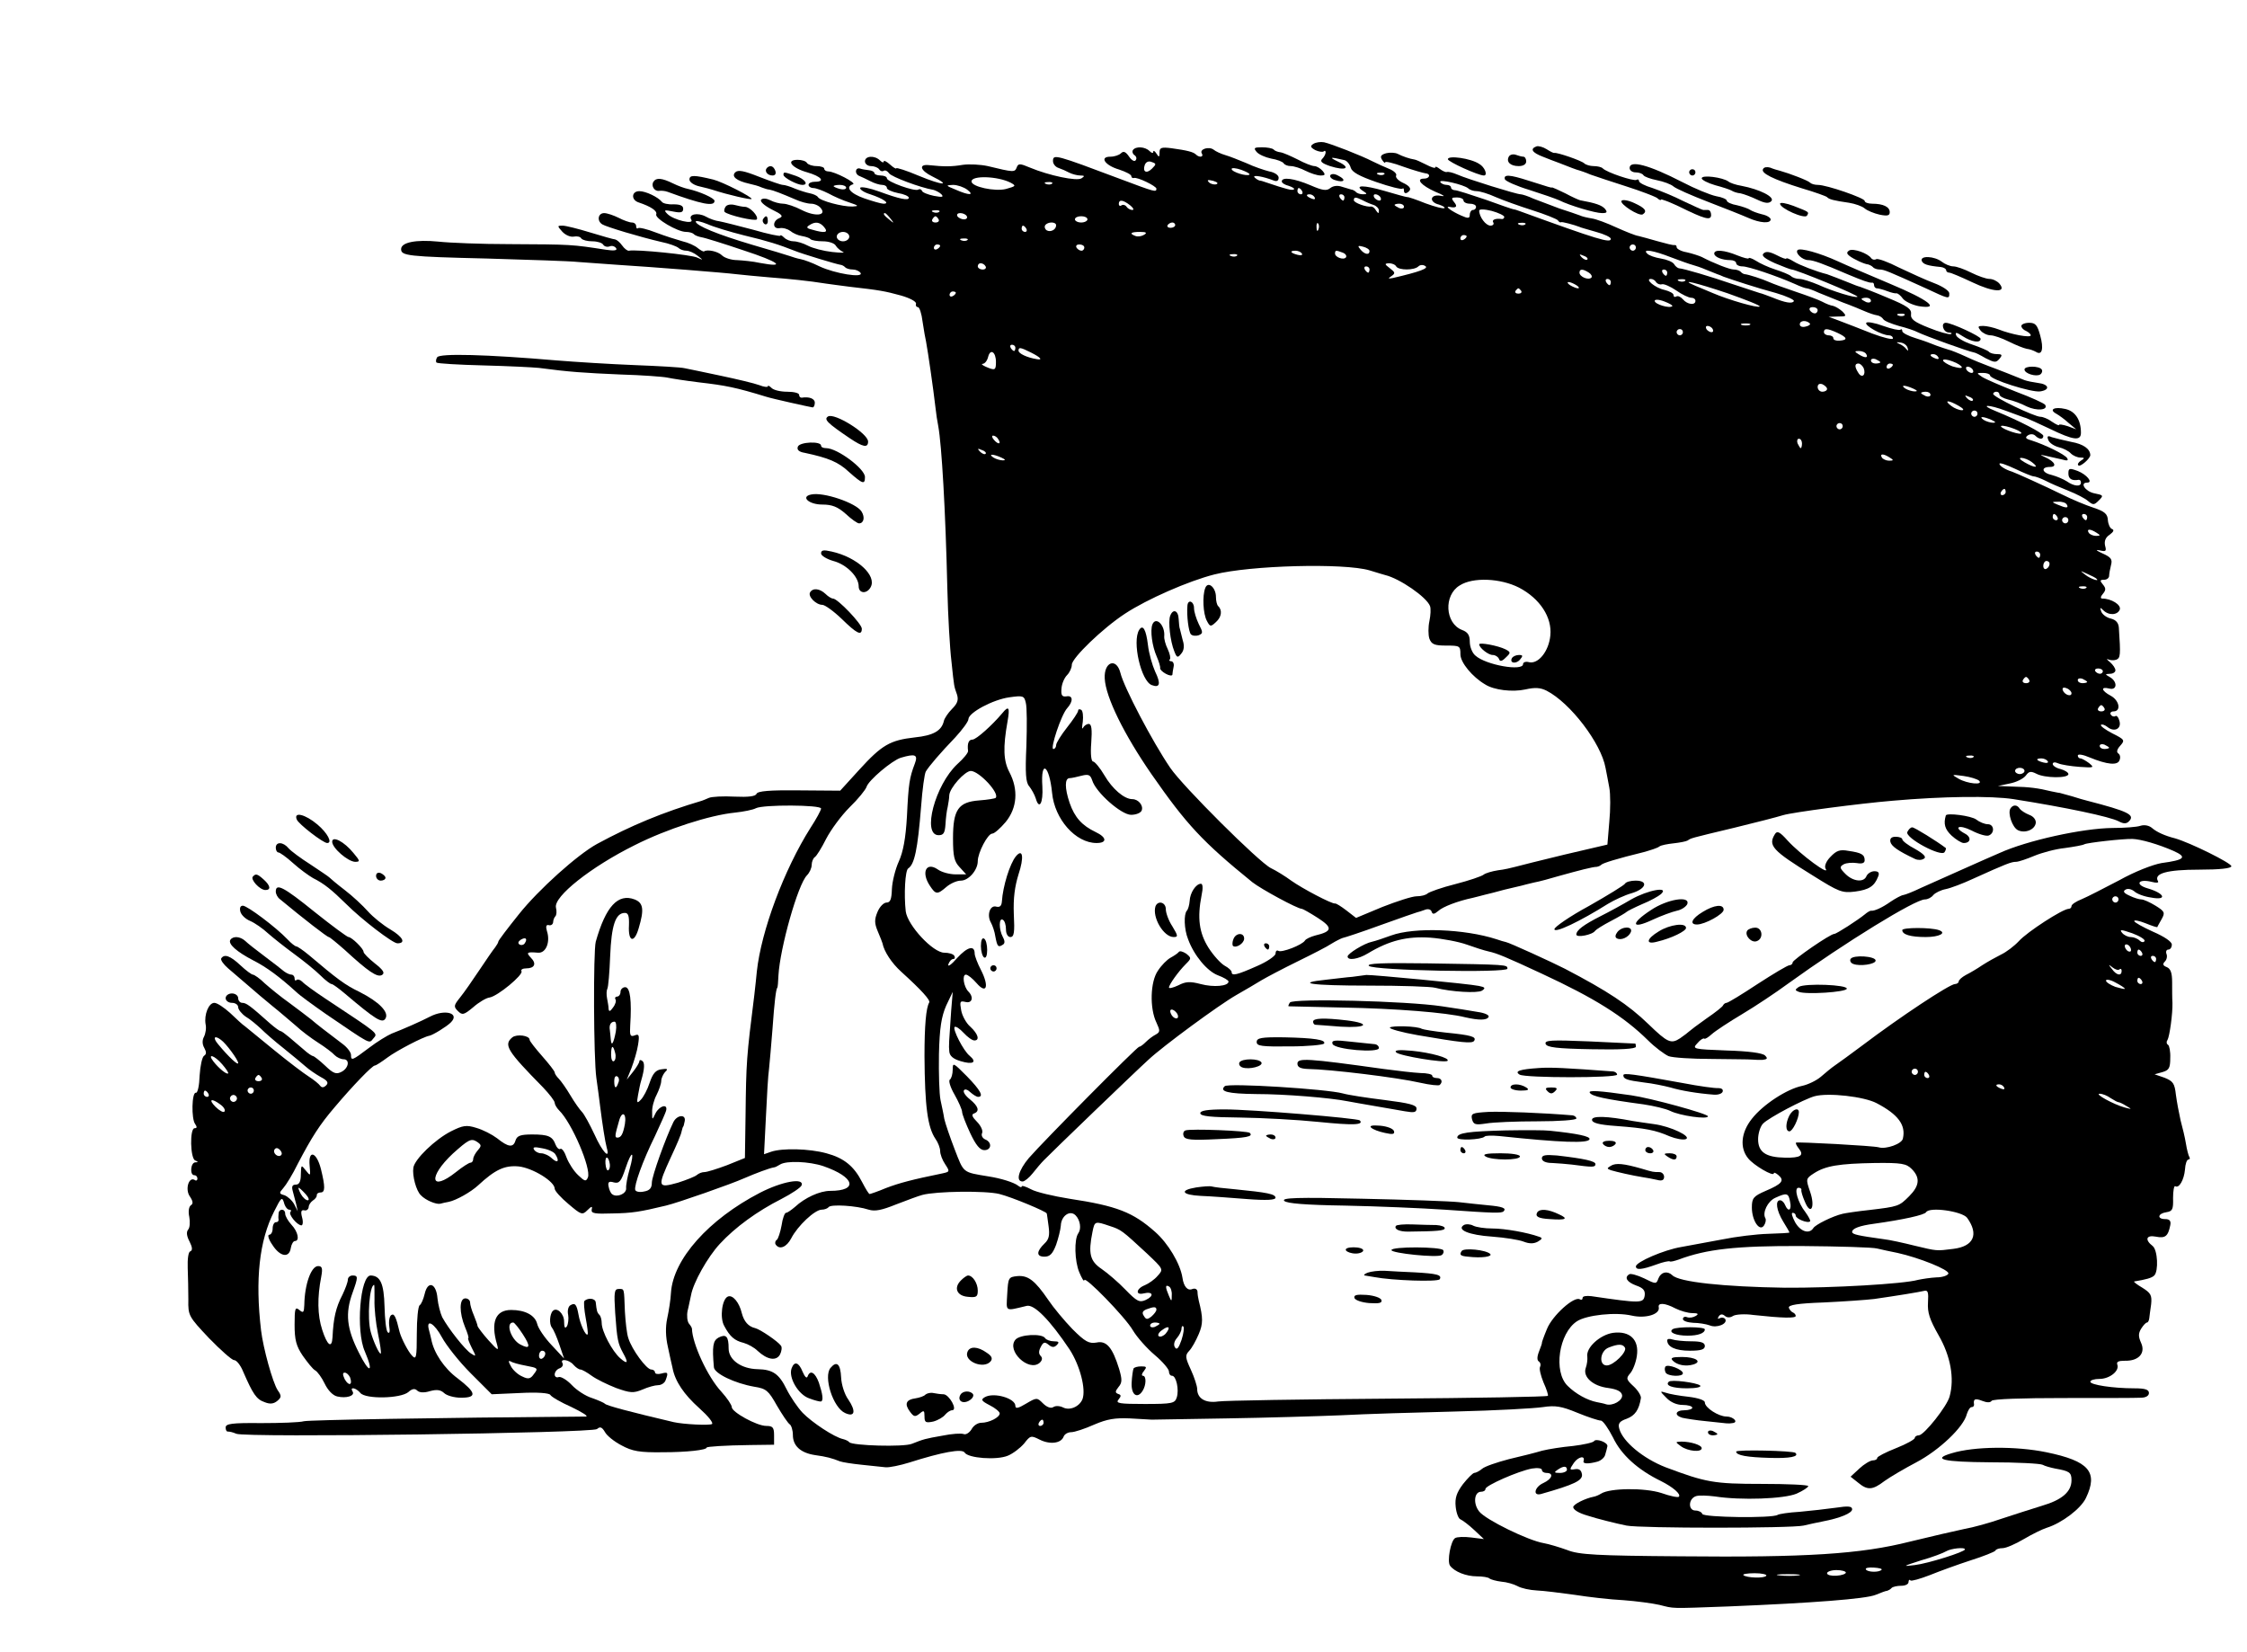 <svg xmlns="http://www.w3.org/2000/svg" viewBox="0 0 717 527" version="1.0"><path d="M419.1 45.9c-1.1.7-1 1.1.6 2 1.1.5 2.3.7 2.7.4.3-.3.6-.2.6.3 0 .6-.5 1.5-1.1 2.1-.8.8-.1 1.4 2.5 2.3 5 1.6 6.9.6 2.6-1.4-3.1-1.5-2.7-1.6 2-.5.8.2 1.7 1.3 2 2.4.4 1.4 2.7 2.7 8.2 4.6 4.3 1.5 8 2.4 8.3 2.1s.5 0 .5.7.5.9 1 .6c1.7-1 1.1-2.1-1.6-3.3-1.4-.7-2.2-1.7-1.9-2.2s-.7-1.5-2.2-2.1-3.9-1.7-5.3-2.4c-3.7-1.9-13.2-5.6-15.5-6.1-1.1-.2-2.6 0-3.4.5zm22.6 9.7c-.3.3-1.2.4-1.9.1-.8-.3-.5-.6.6-.6 1.1-.1 1.7.2 1.3.5zM490.3 46.7c-2.2.8-1.4 2 2 3.3 1.7.7 4.1 1.6 5.2 2 3 1.2 5.9 2.3 6.5 2.4.3.1 1.9.6 3.5 1.3 1.7.6 6.8 2.3 11.5 3.8s9.1 3.2 9.8 3.7c.6.6 1.2.8 1.2.5s2.6.7 5.8 2.2c8.1 4 10.2 4.6 10.2 2.7 0-.9-.4-1.6-1-1.6h-1.5c-.3 0-3.1-1.3-6.3-2.8-3.1-1.6-7.6-3.4-9.9-4.2-2.4-.7-4.3-1.7-4.3-2.2s-.4-.7-.8-.4c-.9.5-9.6-2.4-10.8-3.7-.4-.4-1.7-.7-2.9-.7-1.1 0-2.5-.4-3-.9-1-.9-8.6-3.5-9.5-3.3-.3.1-1.4-.5-2.5-1.2s-2.6-1.1-3.2-.9z"/><path d="M361.5 47.9c-.3.5-.1 1.2.5 1.6s.8 1.1.4 1.6c-.3.6-1.3.1-2.1-1.1-1.1-1.6-1.8-1.9-2.6-1.1-.6.6-2.1 1.1-3.4 1.1-3.6 0-1.7 2.8 2.8 4.1 2.1.7 3.9 1.6 3.9 2.1 0 .4.3.7.8.6 1.1-.4 7.2 2.6 7.2 3.4 0 1.2-.4 1.1-11.3-3-21-7.9-21.7-8.1-21.7-5.8 0 .9.8 1.9 1.8 2.2.9.3 2.5 1 3.4 1.5 1 .5 2.6.9 3.5.9 1.4 0 1.5.2.4.9-1.5 1-10.4-.9-16.4-3.4-3.3-1.4-3.8-1.4-4.3 0-.6 1.5-1 1.5-9.2-.5-2.3-.5-5.9-.7-8-.4-3.5.6-6 .6-10.7.1-3.5-.4-2.9 1.7 1 3.6 6.3 3.1 3.2 2.9-4.3-.2-4-1.7-7.2-2.7-7.2-2.4s-.9-.2-2-1.2-2-1.4-2-1c0 .5-.5.4-1.2-.3-1.7-1.7-4.8-1.5-4.8.3 0 .8.9 1.5 1.9 1.5 1.1 0 2.3.5 2.6 1 .4.6 1 .8 1.5.5s1.2.1 1.7.8c.7 1.1 10 4.6 14.2 5.3.7.2 1.9.8 2.5 1.4.8.9.3 1-2.4.5-1.9-.4-3.7-1.1-3.8-1.6-.2-.5-.7-.7-1.2-.4-1.1.7-10-2.5-10-3.6 0-.5-.9-.9-2-.9s-2-.4-2-.8-.8-.8-1.8-.9c-.9-.1-2.2-.3-2.7-.5-1.6-.5-1.9 1.6-.4 2.3.8.3 2.4 1.1 3.6 1.7 1.3.7 3 1.2 3.8 1.2s1.5.4 1.5 1c0 .5 1.6 1.2 3.5 1.6 1.9.3 3.5 1 3.5 1.5 0 1-3 .4-9.5-2-3-1.1-5.7-1.6-6-1.2-.3.5 1.2 1.5 3.2 2.1 4.2 1.4 6.5 3 4.2 3-.7 0-3.5-.8-6.1-1.7-4.6-1.6-6.2-3.7-3.6-4.5 1.2-.4-5.9-4.1-7.9-4.1-.7 0-1.3-.4-1.3-.9 0-.4-1.1-.8-2.4-.8-1.4 0-2.8-.5-3.1-1-.3-.6-1.7-1-3-1-3.9 0-1.9 2.6 3.1 4 4.5 1.3 5.9 3 2.4 3-1.1 0-2 .4-2 1 0 .5.7 1 1.5 1 .9 0 3 .8 4.8 1.7 1.8 1 4.8 2.3 6.7 2.9 3 1 3.2 1.2 1 1.3-3.1.1-10.3-1.8-11-3-.3-.5-1.5-1-2.5-1.2-1.1-.2-3.3-.9-4.8-1.5-1.6-.7-3.3-1.2-3.9-1.2s-4-1.2-7.6-2.6c-4.8-1.9-6.7-2.3-7.6-1.4-1.3 1.3.4 2.7 4.4 3.6 1.4.3 3.2.8 4 1.2.8.3 2 .7 2.5.7 1.2.2 4 1.3 8.2 3.1 1.7.8 4 1.4 5.1 1.4s2.5.6 3.1 1.4c2 2.4-1.8 2.8-6.1.6-2.1-1.1-4.8-2-5.9-2s-3-.5-4.1-1.1c-1.2-.6-2.4-.7-2.9-.2s.8 1.8 3.3 3.1c3.3 1.6 3.9 2.2 2.5 2.8-2.3.9-2.2 3.6.1 3.2 1.1-.2 2.6.3 3.4.9.8.7 2.4 1.4 3.6 1.6s2.5.6 2.8 1c.4.4 2.2.7 4 .7s3.7.6 4.1 1.4c.4.7 1.5 1.6 2.3 2 .8.3-.7.3-3.5 0-2.7-.3-6.2-1.2-7.7-2s-3.5-1.4-4.6-1.4c-1 0-2.3-.5-3-1.2s-1.2-.9-1.2-.6-3.9-.5-8.7-1.9c-4.9-1.3-9.7-2.5-10.8-2.7-1.1-.1-3.1-.8-4.3-1.5-2.6-1.4-5.7-.7-4.6 1 1 1.7-5.7.1-7.6-1.8-1.3-1.3-1.1-1.4 1.8-.8 2.5.5 3.2.3 3.2-.9 0-1-1-1.4-3.1-1.4-1.7.1-3.4-.3-3.7-.8-1.2-1.5-5.1-3.4-7.2-3.4-2.5 0-2.7 2.8-.2 3.6 3.9 1.3 6 2.7 5.6 3.8-.5 1.3 6.8 5.6 9.5 5.6 1 0 2.1.3 2.5.7.3.4 1.4.8 2.4 1 .9.1 7 2 13.5 4.2 11.3 3.7 13.8 5.6 5.2 4-2.2-.5-5.5-.8-7.3-.9-1.8 0-4-.7-4.8-1.5-1.3-1.3-4.7-2-5.7-1.3-.2.2-1.1-.3-2-1-.9-.8-3.1-1.8-4.9-2.2-1.8-.5-5.6-1.7-8.5-2.8-2.8-1.1-5.4-1.7-5.7-1.4s-.6 0-.6-.6c0-.7-.6-1.2-1.4-1.2-.7 0-2.7-.7-4.2-1.5-1.6-.8-3.7-1.5-4.6-1.5-2 0-2.4 2.5-.6 3.6 1.3.8 11.9 4 18.8 5.6 2.5.5 4.9 1.4 5.5 1.9.5.5 1.6.9 2.5.9s2.5.7 3.6 1.6c1.9 1.5 1.9 1.5-.1.6-1.8-.9-19.6-2.7-21.8-2.2-.5.1-1.5-.7-2.2-1.7s-1.7-1.8-2.2-1.9c-.4 0-4-1-7.9-2.2s-7.9-2.2-8.9-2.2c-1.7 0-1.7.1-.1 1.9 1 1.1 2.6 1.8 3.7 1.6 1-.2 2.1 0 2.4.6.4.5 1.9.9 3.5.9s3.2.5 3.5 1.1c.4.6 1.3.8 2.1.5.7-.3 1.6 0 2 .6.5.7-.6.9-3.2.5-11.1-1.7-10.7-1.7-30.9-1.8-8.8 0-19-.4-22.6-.8-7.1-.7-11.9.2-11.9 2.4 0 2.1 2 2.4 27.5 3 13.2.4 26.3.8 29 1.1 2.8.2 8.4.6 12.5.9 11.2.7 34 2.5 38 3 1.9.2 6.7.7 10.5 1 6.4.5 12.5 1.1 18.1 2 1.2.2 4.6.6 7.5 1 9.7 1.1 11.3 1.4 16.4 2.8 2.8.8 4.9 1.9 4.8 2.6-.2.6.1 1.1.6 1.1s1.2 2.1 1.5 4.7c.4 2.7.9 5.5 1.1 6.3.6 3.2 2.3 14.9 3 21 .2 1.9.6 4.6.9 6 1.1 6.1 2.3 26.6 2.9 52 .2 8.5.8 18.9 1.3 23 .9 8.6.8 7.8 1.8 10.7.5 1.7.1 2.8-1.6 4.5-1.3 1.3-2.4 3-2.6 3.8-.7 3.2-3.4 4.7-9.3 5.3-7.9.9-10.5 2.4-17.7 10.3l-6.1 6.7-13.1-.1c-9.4-.1-13.2.2-13.6 1.1-.3.8-2.5 1.1-7 .9-3.6-.2-7.3 0-8.2.4s-1.9.8-2.2.9c-12.5 3.7-22.6 7.9-33.5 13.8-6.2 3.4-18.6 14.5-24.9 22.4-3.6 4.5-6.6 8.4-6.6 8.8 0 .3-.5 1.1-1 1.8-.6.7-2.8 3.9-5 7.2s-4.9 7.2-6.2 8.8c-2 2.5-2.1 2.9-.7 4.3s1.9 1.3 4.9-1.2c1.8-1.6 4.2-3 5.2-3.1 2.6-.4 10.9-7.3 10.2-8.4-.3-.5.4-.9 1.5-.9 2.7 0 3.4-1.5 1.5-3.4-1.6-1.7-1.3-1.9 2.3-1.6 2.5.2 4-3.4 2.8-7-.4-1.4-.2-2 .6-1.8.7.2 1.3-.2 1.4-.9 0-.6.3-1.5.7-1.9s.5-1.6.2-2.8c-.8-3.5 11.2-13 25.1-19.9 10.3-5.2 24-9.6 32-10.4 2.8-.3 5.8-.9 6.7-1.4 2.3-1.2 20.8-1.1 20.8.1 0 .5-1.5 3.3-3.4 6.2-8.4 13.3-15.7 32.8-17.1 45.8-.1 1.4-.5 4.7-.8 7.5-2.5 19.8-2.6 21.4-2.8 38.5l-.2 13.5-5.7 2.3c-3.2 1.2-6.4 2.2-7.2 2.2s-1.8.4-2.4.9c-.5.5-3.3 1.6-6.1 2.5-6.5 1.8-6.6 1.4-2.2-8.2 1.7-3.6 3.3-7.3 3.4-8.2.2-.8.4-1.5.5-1.5s.3-.8.5-1.8c.4-2.2-2.4-2-3.6.3-2.4 4.9-6.9 17.3-6.9 19.4 0 1.7-.7 2.5-2.5 2.8-1.3.3-2.6.1-2.8-.5-.4-1.4 2.3-9.1 6.3-17.2 1.8-3.9 3.5-7.6 3.6-8.3.4-2.1-2.2-1.3-3.4 1-1.1 2.3-1.1 2.3-1.1-.3-.1-1.5.6-4 1.4-5.5.8-1.6 1.5-3.6 1.5-4.5 0-.8.6-2.1 1.2-2.8 1.1-1 .8-1.2-1.1-.9-1.8.2-2.8 1.3-3.8 4.3-.7 2.2-2 4.6-2.8 5.4-1.2 1.3-1.4 1.1-.9-1.5.3-1.6.7-3.7 1-4.6 1.1-3.7 1.2-5.8.3-6.3-.5-.4-.9-.3-.9.2 0 .4-.9 1.9-2 3.3l-2 2.5 1.5-3.7c.8-2.1 1.8-5.4 2.1-7.4.5-3.1.3-3.6-1.1-3-1.4.5-1.6 0-1.4-3.2.5-7.9 0-12.2-1.6-12.2-.8 0-1.5.7-1.5 1.5s-.5 1.5-1.1 1.5c-.5 0-.8.4-.5.9.3.4 0 1.6-.8 2.6-.9 1.3-1.3 1.4-1.4.4 0-.8-.3-2.3-.5-3.4s-.2-2.4.1-3c.3-.5.7-5.2.9-10.4.4-9.8 1.7-13.8 4.7-13.8 1.1 0 1.4 1 1.3 4-.3 5.3 1.7 5.8 3.1.9 1.8-6 1.5-8.1-1.3-9.2-5.3-2-9.2 2.2-12.4 13.5-.8 3.1-.7 37.3.2 43.5.4 3 1 7.1 1.2 9 .7 5.6 1.6 11.4 2.1 13.2 1.2 4.1-1.4 1.4-3.9-4.2-1.5-3.2-3.3-6.5-4-7.2s-2.4-3.1-3.7-5.3-3-4.6-3.7-5.3-1.3-1.6-1.3-2-1.8-2.7-4-5.2-4-4.8-4-5.2c0-1.4-4.1-1.9-5.5-.8-2.9 2.4-1.7 4.3 9.8 16 2 2.1 3.7 4.3 3.7 4.9 0 .5.6 1.6 1.4 2.4 4.1 4 10.3 18.6 9.2 21.4-.6 1.4-1 1.3-3.1-.7-1.4-1.3-3-3.8-3.7-5.6-.6-1.8-1.5-3.1-2-2.8-.4.3-1.1-.3-1.5-1.3-1-2.7-2.3-3.3-7.5-3.3-3.7 0-4.8.4-5.3 1.9-.7 2.4-2.3 2.2-5.9-.7-1.6-1.2-4.5-2.7-6.6-3.3-3.2-1-4.3-.8-8.1 1.1-5.1 2.6-11.6 8.9-12 11.6-.4 2.5.9 7.4 2.4 8.8 1.5 1.6 4.9 3 6.2 2.7.6-.2 1.7-.4 2.7-.6 2.4-.5 7-3.1 9.3-5.2 5.5-5.1 8.5-6.5 13-6.1 4.5.5 11.5 4.8 11.5 7.1 0 .7 2 2.9 4.4 4.9 4 3.4 4.4 3.6 6 2 1.4-1.4 1.7-1.4 1.4-.2-.2 1.2 1 1.4 6.7 1.2 6.2-.1 8.7-.5 17-2.5 3.8-.9 20.9-6.9 24.9-8.7 3.7-1.6 8.2-3.3 9.6-3.5.3 0 1.1-.4 1.9-.9 2-1.3 9.3-1 13.8.5 10.1 3.5 11.3 7.9 2.2 7.9-3.3 0-8.1 2.2-11.2 5.1-1.2 1-2.4 1.9-2.9 1.9-.4 0-1.1 1.8-1.4 4-.4 2.2-1.1 4.3-1.5 4.6-.5.3-.7 1-.4 1.5 1.2 1.8 3.5.9 5-2 2-3.9 7.5-9.1 9.7-9.1.9 0 1.9-.4 2.2-.8.6-1 8.9-.5 12.8.8 2 .6 4.1.2 8.8-1.7 3.4-1.3 7.1-2.7 8.3-3 4.4-1.2 20.2-1.4 24.6-.3 4 1 15 5.6 15.1 6.2.1.2.3 2 .6 4.1.4 2.9.1 4.2-1.3 5.5-2.6 2.5-2.7 4.2 0 4.2 1.7 0 2.6-.9 3.7-3.8.7-2 1.4-4.8 1.5-6.1.1-3.1 2.9-5.1 4.7-3.3 1.5 1.5 1.9 4.3.9 5.7-1.4 1.9-1.2 9 .3 12.5.8 1.9 1.5 3.1 1.6 2.5 0-1.6 13 11.7 15.5 16 1.3 2.2 4.5 5.8 7 7.9s4.5 4.5 4.5 5.2c0 .8.4 1.4 1 1.4 1.3 0 2.3 4.4 1.5 6.9-.6 1.9-1.4 2.1-10.2 2.1-8.1 0-9.4-.2-8.4-1.4.9-1.1.9-1.5-.1-1.8-1-.4-1-.8.1-2.2 1.2-1.4 1.2-2.4.2-5.8-2.1-6.8-4-9.1-7.2-8.4-2.4.4-3.6-.2-7.7-4.3-2.6-2.7-6.1-6.9-7.7-9.3-4.3-6.3-6.5-7.9-9.9-7.6-2.8.3-2.9.5-3.2 5.7-.3 5.8-.9 5.5 6.2 3.8 2.4-.6 7.4 4.5 13.7 13.9 3.3 5.1 5.3 12.7 4.1 15.9-1 2.4-4.1 3.7-6.2 2.6-1-.5-2.4-.6-3.1-.1-.8.5-2.1 0-3.3-1.2-1.9-1.9-2-1.9-5.4.1-2.5 1.5-3.4 1.7-3.4.7 0-2.4-6.8-4.4-9.7-2.8-1.4.8-1.2 1.2 1.5 2.6 1.8.9 3.2 2.1 3.2 2.6 0 1.3-3.4 3-5.9 3-1.1 0-2.5.9-3.1 2.1-.7 1.1-1.8 1.8-2.5 1.5-.8-.3-3.8-.1-6.7.5-5.7 1-6 1.1-9.8 2.6-2.6 1.1-19.1.6-20-.5-.3-.4-1.2-.8-2-1-2.8-.6-9.9-5.3-12.9-8.4-1.6-1.7-3.9-5.1-5.1-7.5-2.4-4.9-4.4-6.3-9.2-6.4-5.3-.1-9.3-3-9.3-6.6 0-3.9-.8-4.7-3.2-3.5-1.8 1-2.1 2.7-1.5 9.5.2 2 6.6 5.1 12.9 6.2 3.8.6 4.5 1.2 7.2 6 1.7 2.9 3.5 5.6 4.1 6 .5.3 1 1.9 1 3.4 0 3.5 2.5 5.7 7 6.4 3.7.5 5.5 1 8 2 .8.3 4 .8 7 1.1s6.5.7 7.6.8c1.2.1 4.6-.6 7.5-1.5 10.7-3.4 16.9-4.5 17.7-3.2 1.1 1.8 10.2 2.5 13.8 1 1.7-.7 4-2.5 5.2-3.9 2-2.6 2.2-2.6 5-1.2 3.2 1.6 6.8 1.2 7.6-1 .3-.8 1.4-1.4 2.4-1.4 1.1 0 4.4-1.1 7.3-2.4 4.2-1.8 6.7-2.2 11.4-2 3.3.2 6.5.4 7 .4.6 0 11.4-.2 24-.4 12.7-.2 29.1-.7 36.5-1 7.4-.4 23.9-.9 36.5-1.2 12.7-.3 25.2-1 27.8-1.4 4-.6 5.9-.3 11 1.8 3.4 1.4 6.8 2.5 7.5 2.5s2.4 2.5 3.9 5.4c2.6 5.5 7.9 10.3 15.3 13.9 3.8 1.9 6.5 4.2 5.7 5-.3.3-2.8-.2-5.6-1.2-5.3-1.7-16.4-1.6-19.2.2-.8.5-1.8.9-2.4 1-2.6.5-6.5 2.4-6.5 3.3 0 .8 1.7 1.9 4.5 2.7 3 1 9.5 2.6 12.5 3.2 4.4.9 52.5.9 56.5 0 1.7-.4 4.4-1 6-1.3 5.8-1.1 9.5-2.7 9.5-3.9 0-1-1.3-1.1-5.2-.5-2.9.4-8.1 1-11.5 1.3-3.5.2-6.7.7-7.1 1-1.8 1.1-23.6.8-24-.3-.2-.6-1.2-1.1-2.2-1.1-2.4 0-2.3-3.8.2-4.6.9-.3 3.6-.2 6 .1 8.3 1.3 22.1.8 26.1-.9 2-.9 3.7-2 3.7-2.4s-6.7-.7-14.8-.7c-15.4 0-17.9-.5-30.7-5.3-7.2-2.8-13.7-8.2-14.8-12.3-.5-1.7.1-2.4 2.4-3.2 2.6-1 3.9-2.8 4.5-6.6.1-.7-.9-2.4-2.3-3.7-2.4-2.2-2.5-2.6-1.1-4.2.8-.9 1.8-3.4 2.1-5.5.8-5.2-2.2-8.1-7.6-7.4-4.1.6-8.7 4.7-8.2 7.6.1.9-.1 2.5-.5 3.6-1 2.8 2.2 5.8 7.2 6.4 2.8.4 4.2 1.1 4.4 2.3.2 1.7-3 3.5-5.1 2.9-.5-.2-1.9-.5-3-.7-3-.6-6.7-2.6-9.3-5.2-4.6-4.5-2.8-16.8 3-20.6 3.1-2 12.3-3 17.5-1.8 4.4 1 9-.4 8.6-2.6-.4-1.6 1.9-1.5 5.3.3 1.6.8 4 1.5 5.4 1.5 1.9 0 2.1.3 1.1.9-.8.5-2 .7-2.8.4-.7-.3-1.3 0-1.3.6s1.5 1.1 3.3 1.2c1.7 0 4.1.4 5.2.8 2.3 1 5.9-.5 5-2-.4-.5-1.1-.6-1.7-.3-.7.4-.8.2-.4-.5.5-.8 1.2-.9 2-.2.7.6 1.7.6 2.6 0 .8-.5 3.8-.7 6.5-.3 9.2 1 13.5 1.1 13.5.3 0-.4-.4-.9-.9-1.1s-1.1-.9-1.3-1.5c-.2-.9 2.8-1.4 11.2-1.7 6.3-.3 13.5-.8 16-1.1 7-1 14.4-2.2 16-2.6 1.2-.3 1.4.5 1.2 3.7s.5 5.4 3.4 10.5c3.8 6.6 5.1 13.7 3.5 19.5-.8 3.1-8.1 12.3-9.8 12.4-.7 0-1.3.4-1.3.8 0 .5-2.7 2-6 3.3s-6 2.7-6 3.1c0 .5-.7.8-1.4.8-.8 0-2.8 1.2-4.3 2.6l-2.8 2.6 2.4 1.9c3 2.5 4.6 2.4 8.4-.5 1.8-1.3 6.4-4 10.2-6 7.2-3.8 15.1-11.2 16.1-15.4.4-1.2 1-2.2 1.5-2.2s.8-.3.8-.8c-.3-1.8.3-2.1 2.6-1.2 1.5.6 2.6.6 3 0 .3-.6 10-.9 22.8-.9 12.2 0 23.4 0 24.8-.1 1.6 0 2.6-.6 2.6-1.5 0-1.1-1.2-1.5-4.7-1.5-6.7 0-14-1.1-14-2.1 0-.5 1.3-.9 2.9-.9 3.3 0 6.5-2.6 5.7-4.6-.3-.9.4-1.2 2.5-1.2 4.3.1 6.6-2.4 5.1-5.7-.9-2-.9-3 0-4.5.7-1.1 1.5-2 1.9-2 .3 0 .6-.6.7-1.3.1-.6.3-2.7.6-4.5.3-2.9-.1-3.6-2.8-5.3-1.7-1-2.9-1.9-2.6-2 3.7-.6 5.6-1.1 6.4-1.9 1.4-1.4 1.1-8.1-.5-9.4-2.6-2-2.1-3.6 1-3 3 .6 3.9-.1 4.6-3.6.3-1.4-.2-2-1.6-2-2.7 0-2.4-1.8.4-2.2 1.9-.3 2.2-.9 2.1-4.5 0-2.3.3-4 .7-3.8 1.2.8 2.8-2 3.1-5.3.1-1.8.6-3.2 1.1-3.2.4 0 .6-.4.3-.8-.3-.5-.8-2.4-1.1-4.3s-1.1-5.2-1.7-7.4c-.5-2.2-1.2-5.9-1.5-8.2-.4-3.6-.9-4.3-3.6-5.4l-3.2-1.1 2.5-.7c2.1-.6 2.5-1.3 2.5-4.5.1-2-.3-4-.7-4.2-.5-.3-.6-1-.2-1.5.7-1.2 1.7-8.5 1.6-11.9-.1-1.4-.1-4.4-.1-6.6 0-3-.5-4.3-1.7-4.8-1.3-.5-1.4-1-.6-1.8.6-.6.8-1.7.5-2.4-.3-.8 0-1.4.6-1.4s1.1-.7 1.1-1.6-2.3-2.5-6-4.1c-3.3-1.5-6-3-6-3.4s1.6-.1 3.6.7 3.7 1.4 3.8 1.2c0-.2.7-1.3 1.4-2.6 1.1-2 .9-2.4-2-4.2-1.8-1.1-3.8-2-4.5-2s-2.4-.5-3.8-1.2c-1.8-.8-2.2-1.4-1.3-1.9.7-.5 1.9-.2 2.8.5.8.8 3.2 1.7 5.4 2 5.2 1 4.4-1.3-1-2.9-4.3-1.2-3.2-3.2 1.2-2.1 1.5.4 2.3.3 2-.2-1.5-2.5 2.9-3.7 13.1-3.7 6.6 0 10.3-.4 10.3-1.1 0-1-13.1-7.5-18-8.9-3.2-.8-5.8-2-7.2-3.2-1-.9-2.5-1.2-3.8-.8-1.1.4-5.1.7-8.9.7-9.6.1-27.3 4-36.1 8-1.9.8-7.3 3.2-12 5.3s-10.5 4.7-13 5.8c-2.5 1.2-5 2.2-5.7 2.3s-2.5 1.1-4 2.1c-2.8 2-5.4 3.1-6.3 2.9-.3 0-1.2.5-2 1.2-2.2 1.8-9 6.2-9.7 6.2-1.3 0-13.3 8.3-13.3 9.1 0 .5-.5.9-1 .9-.6 0-5.1 2.7-10.2 6-5 3.3-9.4 6-9.9 6-.4 0-.9.4-1.1.8-.1.4-2.5 2.3-5.3 4.2-2.7 1.9-5.2 3.8-5.5 4.1s-1.6 1.3-2.9 2.2c-2.9 1.9-4 1.4-10.1-4.5-6.4-6.2-13.1-10.6-26.7-17.7-4.1-2.1-17.9-8.4-18.8-8.5-.5-.1-1.9-.5-3-.9-10.2-3.3-26.2-3.9-33.6-1.2-2.4.9-5.2 1.8-6.1 2-2.5.5-7.8 3.8-7.8 4.7 0 1.4 3.4.9 6.5-1 6.8-4.1 12.5-5.5 19.9-5 3.9.3 9.1 1.3 11.6 2.2s5.6 1.9 7 2.2c2.7.6 5.4 1.7 17 7.1 16.8 7.8 26.1 13.6 33.9 21.3 2.2 2.2 5.2 4.4 6.5 5 1.3.5 7.5.9 13.8.9 6.2.1 12 .1 12.8.2s2.4.1 3.4.1c1.6-.2 1.7-.5.8-1.4-.8-.8-5.3-1.4-12.3-1.6-10.7-.4-11-.5-9.3-2.3.9-1.1 1.9-1.7 2.2-1.5.2.3 1.3-.4 2.4-1.4s5.5-3.9 9.7-6.4 10.8-6.9 14.6-9.7c18.3-13.2 40.6-26.9 43.7-26.9.9 0 2.1-.6 2.7-1.4.6-.7 2.4-1.6 4-1.9 1.5-.3 5.5-1.8 8.7-3.3 10.6-4.8 12.2-5.4 13.7-5.4.8 0 3.4-.9 5.8-1.9s6.8-2.2 9.8-2.5c2.9-.4 5.7-.9 6.2-1.2.9-.5 12.4-1.8 15.4-1.7 2.7.1 8.2 1.7 13 3.8 4.5 2 3.7 2.9-3.8 3.9-2.8.5-8.5 2.7-13.5 5.5-4.8 2.5-10.2 5.3-11.9 6-1.8.7-3.3 1.7-3.3 2.2s-.4.9-.9.9c-1.9 0-13.3 7.4-15.9 10.3-1.5 1.6-4 3.5-5.7 4.3-1.6.8-4.3 2.3-6 3.4-1.6 1.1-4 2.5-5.2 3.1-1.3.7-2.3 1.6-2.3 2.1 0 .4-.6.8-1.2.8-1.8.1-17.4 10.4-29.7 19.7-3.5 2.6-7.3 5.4-8.5 6.2s-3.2 2.5-4.6 3.7-4.1 2.5-6 2.9c-4.8 1-12.4 5.9-16 10.5-3.5 4.4-3.9 9.3-1.2 12.6 1.7 2.2 8.2 6 8.2 4.8 0-.4.7-.1 1.5.6 2 1.7 1.1 2.8-4.1 5-3.9 1.7-4.4 2.3-4.4 5.3 0 4.2 2.5 7.9 3.9 5.7.5-.8.7-1.8.4-2.3-1-1.7.7-5.4 3.2-6.5 3.7-1.7 4.2-1.5 4.7 1.3.6 2.7-.6 3.4-1.6 1-.3-.8-1-1.5-1.6-1.5-1.6 0-1.2 3.2 1 6.8 1.1 1.8 2 3.3 2 3.5 0 .1-3 .3-6.8.4-3.7.1-10.3.9-14.7 1.8-4.4.8-10.3 1.9-13 2.4-5.5.9-14.5 4.8-14.5 6.2 0 1.2 1.8 1.1 6.5-.6 2.1-.8 4.1-1.2 4.3-1s1.5-.1 2.9-.6c8.8-3.3 18.2-4.4 39.3-4.3 11.8.1 22.6.4 24 .8 1.4.3 4.3 1 6.5 1.4 6.8 1.5 16.6 5.4 16.2 6.6-.2.6-1.9 1.2-3.8 1.2-1.9.1-4.5.5-5.9.8-4.6 1.3-27.4 2.6-42.5 2.5-19.4-.3-33.8-1.8-35.9-4-1.6-1.5-3.6-1-4.4 1-.7 1.9-.8 1.9-4.6 0-2.1-1-4.3-1.6-4.7-1.3-1.7 1-.8 2.5 2.2 3.6 2.3.8 2.9 1.6 2.7 3.2-.4 2.5-1.3 2.5-17 .2-1.6-.2-2.8 0-2.8.5 0 .6-.4.8-.9.5-1.8-1.1-8.8 5.2-10.5 9.5-1 2.4-1.7 4.4-1.6 4.4s-.3 1.2-.9 2.7c-.7 1.8-.7 2.9 0 3.3.5.4.6 1.1.3 1.7-.3.5.2 2.7 1.1 4.9 1 2.2 1.6 4.1 1.4 4.3-.3.3-23.2.7-50.9.9-27.8.2-52.2.6-54.3.9-4 .6-6.7-.9-6.7-4 0-.9-.9-3.7-2-6.1-1.8-3.9-1.9-4.6-.6-6 .9-.9 2.2-3.3 3.1-5.4 1.4-3.3 1.4-5.2 0-10.7-.2-.8-.4-2.1-.4-2.9-.1-.7-.7-1.1-1.6-.8-1.5.7-2.8-.7-3.2-3.6-.7-4.5-4.6-11-8.7-14.6-7.1-6.3-12.2-8.3-27.4-10.6-5-.8-10.6-2.1-12.2-3-1.7-.9-3-1.3-3-.9s-.6.2-1.2-.3c-1.3-1-5.4-2.3-9.3-2.9-8.5-1.4-7.9-1-10.9-8.7-1.5-3.9-3-8.3-3.3-9.7-.2-1.4-.8-4.1-1.2-6s-.6-8.5-.5-14.6c.2-8.5.8-12 2.3-15.5l2.1-4.4-.5 6c-.7 10.4-.8 11-.6 13 .1 1.4 1.2 2.4 3.6 3.1 3.9 1.2 5.4.4 2.9-1.7-2-1.6-5.5-8.5-4.8-9.2.4-.3 1.6.5 2.9 1.9 1.2 1.3 2.7 2.4 3.4 2.4 1.8 0 1.2-2.1-1.3-4.4-1.3-1.1-2.6-3.5-2.9-5.2-.5-2.8-.4-3.1 1.3-2.7 2.2.6 2.8-1.5 1-3.3-1.5-1.5-2.1-5.4-.8-5.4.6 0 2.1 1.2 3.4 2.7 3.2 3.7 4.1 1.1 1.4-4.2-1.1-2.1-2-4.5-2-5.2 0-2.8-2.3-2.2-5.6 1.4-1.8 2.1-3.1 3-2.8 2 .3-.9 1-1.7 1.6-1.7.5 0 .6-.5.3-1-.3-.6-1.8-1-3.2-1-3.6 0-11.7-8.7-12.3-13.2-.6-5.3-.2-13.1.8-13.7 2-1.3 3-6 4.1-19.7.4-5.5 1.1-10.5 1.5-11.2 1-1.7 4.6-5.9 9.4-10.9 2.3-2.5 4.2-5.1 4.2-5.8 0-2.1 7.9-6.3 13.1-7 4.3-.6 4.7-.5 5.2 1.7.4 1.4.4 7.5.2 13.8-.4 8.8-.2 11.7.9 12.9.7.9 1.7 2.6 2.1 3.9 1.1 3.8 2.4 1.4 2.1-3.8-.6-8.8 2.2-7 3.1 2 .8 8.4 7.5 16 14.2 16 3.4 0 3.3-1.8-.3-3.5-4.4-2.1-6.7-4.7-8.3-9.3-1.6-4.7-1.6-7.9 0-7.9.6 0 2.4-.4 3.9-.8 2.1-.5 2.7-.3 3.3 1.5 1.2 3.9 9.3 11 12.4 11 1.6 0 3.1-.6 3.4-1.4.6-1.6-1.1-3.6-3-3.6-2.6 0-6.4-3.3-8.9-7.6-1.4-2.4-3.1-4.4-3.6-4.4-.6 0-.9-2.3-.6-6 .3-4.3.1-6-.8-6-.7 0-1.5.6-1.8 1.2-.4.7-.4-.1-.1-1.9.2-1.8 0-3.5-.5-3.8-.6-.3-1-.2-1 .3s-1.6 2.9-3.5 5.3-3.5 5-3.5 5.6c0 .7-.4 1.3-.9 1.3-1.1 0 2.5-10.9 4.4-13 2-2.2 1.9-4.2-.2-3.8-1.4.2-1.8-.3-1.6-2.5.1-1.5.9-3.4 1.8-4.3.8-.8 1.5-2.3 1.5-3.3 0-2.1 9.8-11.6 17-16.3 7-4.6 20.2-10.4 28.5-12.5 11.4-2.9 41.3-3.7 49.5-1.3 2.5.8 4.7 1.4 5 1.5 4.6 1.1 13.2 7 14.3 9.9.3.8.2 2.9-.2 4.8s-.4 4.4 0 5.6c.7 1.8 1.6 2.2 5.4 2.2 4.3 0 4.5.1 4.5 2.8 0 2.6 3.8 7.2 7.9 9.6 2.8 1.8 8.7 2.5 12.8 1.6 3.1-.7 4.8-.6 6.8.4 7.6 3.9 17.4 16.8 18.8 24.6.3 1.4.8 4.2 1.2 6.3.4 2 .4 7 0 11l-.6 7.2-13.7 3.2c-7.5 1.8-14.6 3.6-15.7 3.9s-3.6.9-5.5 1.1c-1.9.3-4 .9-4.6 1.4s-4.7 1.9-9 3c-4.4 1.1-8.3 2.5-8.9 3-.5.5-2 .9-3.5.9-1.4 0-6.3 1.6-10.9 3.4l-8.4 3.5-3.1-2.4c-1.7-1.3-3.3-2.3-3.6-2.2-1 .2-10.5-4.8-14-7.3-1.9-1.4-4.8-3.2-6.5-4-3.8-1.9-28.1-26.1-32.1-32-5.6-8.2-14.8-25.7-15.9-30.3-1.3-5-5.3-3.5-5 1.8.3 6 6.2 17.9 14.9 30.5 11.2 16.1 16.3 21.6 32.2 34.5 2.8 2.2 14.4 8.5 15.8 8.5.3 0 2.6 1.3 5.1 2.9 4.8 3.1 4.7 4.3-.8 5.6-1.5.4-3 1.1-3.3 1.6-.8 1.4-7.5 4-8.5 3.3-.5-.3-.9.1-.9.9 0 .7-2.7 2.6-6 4-6.3 2.8-8 3.2-8 1.9 0-.5-1-1.4-2.3-2.1-1.2-.7-3.5-3.2-5.1-5.7-3-4.8-3.6-9.5-2.2-16.7.5-2.3.4-3.7-.2-3.7-1.6 0-3.5 2.9-3.6 5.5-.1 1.3-.5 2.7-.9 3.1-1 1.1-.9 5.9.4 9.1 1.9 5.2 6.1 10.2 9.5 11.5 1.9.7 3.4 1.6 3.4 2 0 1.5-4.8 1.9-8.9.8-3.4-.9-4.8-.8-7.1.4-1.7.8-3 1.1-3 .7 0-.9 3-5.1 5.3-7.4 1.9-1.9 1.9-2 .2-3.4-1.1-.7-2.1-1-2.4-.5-.3.4-1.5 1.2-2.6 1.8s-2.9 2.4-4 4.1c-2.5 3.5-2.7 12.1-.5 16.6 1.2 2.6 1.2 3-.2 3.8-1 .5-2.4 1.6-3.2 2.4s-1.7 1.5-2.1 1.5c-.7 0-30.5 30.1-35.2 35.5-3.3 3.9-4.3 7.5-2 7.5.6 0 2.1-1.2 3.2-2.6s2.7-3.3 3.6-4.2c2-2.1 29.2-28.3 33.4-32.1 4.6-4.3 22.4-17.4 28-20.6 2.8-1.6 6.4-3.7 8-4.7 1.7-1 6.8-3.7 11.5-6s9.6-4.8 10.9-5.7c1.3-.8 2.9-1.6 3.5-1.8.6-.1 6.1-1.9 12.1-4.1 6.1-2.2 11.3-4 11.7-4.1s1.5-.4 2.5-.8 1.9-.1 2.1.6c.3.9.8.9 2.1-.2 1.5-1.4 6.3-3.2 11-4.2 1.1-.3 2.9-.7 3.9-1 .9-.2 3.7-.9 6.2-1.6 2.5-.6 5-1.2 5.5-1.3.6-.2 2.4-.6 4-1 1.7-.3 5.3-1.3 8-2.1 6.5-1.8 10.7-2.9 12-2.9.6-.1 1.2-.4 1.5-.7.5-.5 4.9-1.9 13.5-4 2.1-.6 4.4-1.3 5-1.8.5-.4 2.6-.8 4.5-1s4-.6 4.5-.9c1.2-.8.4-.6 15-4.1 6.6-1.6 13.6-3.4 15.5-4 3-.9 24.2-3.7 35-4.6 15.9-1.4 31.4-1.6 38.5-.5 16.5 2.6 30.8 5.6 33.6 7.1 1.5.8 2.4.8 3.2 0 2.1-2.1-.2-3.2-13.3-6.6-.8-.2-3-.8-4.8-1.4-1.8-.5-3.6-1-4-1.1-.4 0-1.6-.3-2.7-.5-4-1-7.1-1.4-12-1.5l-5-.2 3.8-.8c2.1-.4 4.3-1.5 5.1-2.5 1-1.4 1.6-1.5 3.4-.6 2.6 1.4 10.2 1.5 10.2.1 0-.5-1.1-1.2-2.5-1.6-1.4-.3-2.5-1.1-2.5-1.6 0-.6.7-.7 1.8-.2.9.4 4 .9 6.7 1.1 4.6.3 4.9.3 3.1-1.2-1.1-.8-2.3-1.5-2.8-1.5-.4 0-.8-.4-.8-.9 0-.6 1.7-.3 3.8.6 5.6 2.3 8.9 2.6 9.5.9.4-.9.2-1.8-.4-2.2s-.4-1.3.6-2.4c1.6-1.8 1.5-2-2.5-4-2.3-1.2-3.9-2.4-3.6-2.7s1.2 0 2.1.7c2.1 1.7 4.5.6 3.8-1.9-.3-1.2-.9-1.9-1.3-1.6-.5.3-1.1.1-1.5-.5-.3-.5.1-1 .9-1 2.5 0 1.9-3.5-.9-5-3-1.6-3.3-3-.5-2.3 2.6.7 2.7-2.2.3-3.6-1.7-1-1.7-1 0-1.1.9 0 1.7-.5 1.7-1.1 0-.7-.8-1.8-1.7-2.6-1-.8-1.3-1.2-.6-.9.6.3 1.8.4 2.6.1 1.3-.6 1.4-1.3.8-10.2-.1-1.5-.9-2.5-2.5-2.9-1.4-.3-2.7-1.3-3.1-2.2-.5-1.4-.4-1.5.6-.5 1.8 1.8 4.6 1.6 5.3-.2.5-1.5-2.7-3.5-5.6-3.5-.6 0-.6-.6.2-1.5 1-1.2 1-1.8 0-3s-1-1.5.4-1.5c.9 0 1.6-.6 1.6-1.3 0-.6.3-2.2.6-3.4.5-1.8 0-2.5-2.7-3.7-2-.9-2.4-1.3-1-1 2.1.5 2.3.3 1.8-1.5-.3-1.4.1-2.6 1.5-3.5 1.2-.9 1.5-1.5.7-1.8-.6-.2-1.2-1.5-1.3-2.8-.1-2-1-2.8-4.6-4-2.5-.8-7-2.7-10-4.2-5.3-2.6-15-7-16-7.3-2-.6-4-1.8-4-2.5 0-.5 2.2.3 5 1.6 2.7 1.3 5.4 2.4 5.9 2.4s2.2.6 3.8 1.4c1.5.8 4.8 2.2 7.3 3.2s5.3 2.4 6.3 3.3c1.6 1.3 1.9 1.3 3.4-.2 1.6-1.6 1.5-1.7-1.5-2.3-2.8-.6-4.7-3.4-2.2-3.4 2 0-.2-2.6-3-3.7-2.7-1-3-.9-3 .8s1.1 2.4 3.3 2c.4 0 .7.3.7.9 0 1.4-2.2 1.2-4.5-.4-1.1-.7-3.2-1.6-4.7-2-3.3-.7-3.7-2.6-.7-2.6 2.4 0 1.6-1.7-1.5-3.1-1.9-.9-1.9-.9.4-.4 1.4.3 3.6.8 4.9 1.1 1.7.5 2.2.4 1.7-.4-.7-1.2-7.1-4.3-11.5-5.7-1.8-.5-2-.9-1-1.6.8-.5 1.8-.4 2.3.1 1.3 1.3 2.6 1.3 2.6.1 0-.9-7.8-4.9-15.4-8-5.2-2.1-2.1-2.1 3.5 0 3 1.1 5.9 2.2 6.4 2.3.6.2 3.9 1.7 7.5 3.4 7.6 3.7 10 4 10 1.3 0-4.1-1.8-6.9-5-7.6-3.5-.8-5.3.2-2.9 1.5.9.5 2.7 1.8 4 3l2.4 2-2.7-1c-1.6-.5-2.8-.7-2.8-.4s-1-.2-2.2-1c-1.2-.9-2.9-1.6-3.7-1.6-1.9 0-15.1-6.3-15.1-7.3 0-.4.5-.7 1-.7.6 0 1 .4 1 .9s1.2 1.2 2.8 1.6c1.5.3 4.2 1.3 5.9 2.2 3.2 1.5 6.9 1.2 5.9-.5-.3-.5-4.5-2.4-9.3-4.2-4.8-1.9-9.7-4-10.8-4.7-1.9-1.3-1.9-1.3.3-1.3 1.2 0 2.2.4 2.2.8 0 1.3 13.3 5.5 16 5.1 3.3-.5 2.8-2.3-.7-2.7-1.5-.2-3.5-.6-4.3-.9s-1.7-.7-2-.8-1.8-.7-3.5-1.4c-1.6-.6-4.3-1.7-6-2.3-1.6-.6-4.9-1.9-7.2-3-2.4-1.1-4.9-2.1-5.5-2.2-.7-.2-2.5-.8-3.9-1.3-1.4-.6-4.4-1.7-6.7-2.4s-4.2-1.7-4.2-2.2c0-.6-.3-.8-.6-.5s-2.7-.2-5.5-1.2c-2.7-1-5.1-1.4-5.4-1-.6.9 5 4 7.2 4 .7 0 1.3.4 1.3 1 0 .5-3-.2-6.7-1.6-3.8-1.5-8.4-3.3-10.3-4l-3.5-1.3 3-.1c2.7 0 2.8-.1 1.4-1.6-.9-.8-2.2-1.6-3-1.8-.8-.1-2.3-.7-3.4-1.3s-4.9-2-8.5-3.2-7.4-2.6-8.5-3.1c-2.2-1-6.6-2.4-7.7-2.5-.3 0-1-.3-1.4-.8-.4-.4-1.4-.7-2.2-.7-1.3 0-6.4-2-10.2-4-.9-.4-3-1.1-4.8-1.5-1.8-.3-3.2-1.1-3.2-1.6s-.3-.8-.7-.7c-.5.1-2.8-.5-5.3-1.2s-5.3-1.5-6.2-1.7c-.9-.1-4.1-1.4-7-2.7-3-1.4-6.5-2.7-7.9-2.9-1.3-.2-3.1-.6-3.9-1-.8-.3-3.7-1.3-6.5-2.2-2.7-1-6.4-2.4-8.2-3.1-1.7-.8-3.6-1.4-4.1-1.4-1.3 0-16.8-4.8-20.2-6.3-1.4-.6-2.9-1-3.4-.8-.4.1-1.4-.4-2.2-1s-1.4-.9-1.4-.5-1.3 0-3-.9c-1.6-.8-3.3-1.6-3.7-1.6-1.4-.2-3.8-1-5.3-1.8-.8-.4-2.5-.5-3.7-.2-1.7.5-2 1-1.3 2.1.5.8 1 1.2 1 .8s2.6.2 5.8 1.4c3.1 1.1 6.3 2 7 2.1 1.8.1 1.5 1.7-.4 1.7-2.8 0-.9 2.2 3.6 4.2 2.7 1.1 3.4 1.6 1.8 1.3-3.5-.7-4 2-.6 2.8 1.2.4 2 .9 1.7 1.1-.3.3-3-.4-6-1.5-3-1.2-5.6-2.1-5.9-2-.3 0-3.6-.9-7.3-2-6.6-1.9-9.8-1.9-6.7.1 1.3.8 1.3 1-.1 1-.9 0-1.9-.3-2.3-.8-.4-.4-1.1-.7-1.4-.7-.4-.1-1.7-.5-3-.9-1.4-.5-2.8-.3-3.7.4-1.2 1-2.5.8-6.4-.9-5.2-2.2-9.1-2.7-9.1-1.2 0 .5 1 1.1 2.2 1.4 1.2.4 2 .9 1.7 1.1-.5.5-2.4 0-8.9-2.2-.8-.3-1.8-.6-2.2-.6-.3-.1-1-.5-1.5-1-.8-.9 2.8-.3 6.1 1 1 .4 1.6.1 1.6-.9 0-.8-1.3-1.7-3-2-1.6-.4-4.9-1.5-7.2-2.6-2.4-1-5.4-2.2-6.8-2.6s-3.1-1.2-3.7-1.7c-1.5-1.2-4.7-.2-3.8 1.2.7 1.1-.8 1.4-1.9.3-.8-.8-2.7-1.3-7.8-2-3.2-.4-3.8-.2-3.8 1.3 0 1.6-.2 1.7-1 .4-.5-.8-1-1.1-1-.6 0 .6-.5.5-1.2-.2-1.4-1.4-4.4-1.6-5.3-.3zm6.1 5.9c-1.8 1.8-3.1 1-2.3-1.2.4-1 1.3-1.3 2.2-.9 1.5.5 1.5.7.1 2.1zm31.1 1.9c-.7.7-5.7-.8-5.7-1.8 0-.4 1.4-.3 3.1.3 1.6.6 2.8 1.2 2.6 1.5zm-76.2 2.6c1.8 1 1.7 1.1-1.5 2-3.5.9-11-.7-11-2.4 0-2 8.4-1.7 12.5.4zm65.6.5c-.7.2-1.8-.1-2.3-.6-.8-.8-.4-.9 1.3-.5 1.3.4 1.8.8 1 1.1zm80.4 1.3c.5.5 1.7.9 2.7.9s3.7.8 6.1 1.9c2.3 1 7.6 2.9 11.7 4.2s7.8 2.8 8.1 3.2c.3.5.8.8 1 .6.3-.2 4.1.8 5.9 1.5.3.2 2.6.8 5.3 1.6 2.6.7 4.7 1.7 4.7 2.2 0 1.5-4 .3-29-8.8-.8-.3-1.7-.6-2-.6s-4.3-1.4-9-3.1c-4.7-1.6-9.1-3-9.7-3-.7 0-1.3-.4-1.3-.9 0-.4-.6-.8-1.4-.8s-1.7-.4-2-.9c-.7-1.1 7.5.8 8.9 2zm-132.8-1.5c-.3.3-1.2.4-1.9.1-.8-.3-.5-.6.6-.6 1.1-.1 1.7.2 1.3.5zM270 59.9c0 .5-.9.7-2 .4s-2-.7-2-.9.9-.4 2-.4 2 .4 2 .9zm38.6.6c2.5 1.9.6 1.9-3.7 0-3.2-1.3-3.2-1.4-.8-1.5 1.4 0 3.4.7 4.5 1.5zm106.9.5c.3.5.1 1-.4 1-.6 0-1.1-.5-1.1-1 0-.6.2-1 .4-1 .3 0 .8.4 1.1 1zm4 2c.3.6-.1.7-.9.4-1.8-.7-2.1-1.4-.7-1.4.6 0 1.3.4 1.6 1zm9.5 0c0 .5-.2 1-.4 1-.3 0-.8-.5-1.1-1-.3-.6-.1-1 .4-1 .6 0 1.1.4 1.1 1zm11.5 0c.3.5.2 1-.4 1-.5 0-1.3-.5-1.6-1-.3-.6-.2-1 .4-1 .5 0 1.3.4 1.6 1zm-5.7.9c.9.5 2.5 1.2 3.5 1.5.9.3 1.7 1.1 1.7 1.8 0 1-.2 1-.9 0-.4-.8-1.1-1.3-1.5-1.3-1.5.3-5.6-1.2-5.6-2 0-1.1.6-1.1 2.8 0zm32.2.1c0 .5.9 1 2 1s2 .4 2 1c0 .5-.4 1-1 1-.5 0-1 .7-1 1.5 0 1.2-.5 1.3-2.7.3-3-1.3-5.5-3.1-3.8-2.8 2.2.5 2.7-.1 1.5-1.5-1-1.3-.9-1.5.9-1.5 1.1 0 2.1.4 2.1 1zm-106.4 1.5c1 .8 1.4 1.5.7 1.5-.6 0-1.5-.5-1.8-1-.4-.6-1.1-.8-1.6-.5-.5.4-.9.1-.9-.4 0-1.5 1.3-1.4 3.6.4zm87.4.5c0 .5-.7.7-1.5.4-.8-.4-1.5-.8-1.5-1s.7-.4 1.5-.4 1.5.4 1.5 1zm32 3.2c0 .4-.3.7-.7.7-2-.3-3.4.2-2.8 1.1.3.5-.1 1-.9 1-1.5 0-3.6-2.8-3.6-4.8 0-.5 1.6-.5 4 .1 2.2.6 4 1.5 4 1.9zm-180.3-1.6c-.3.3-1.2.4-1.9.1-.8-.3-.5-.6.6-.6 1.1-.1 1.7.2 1.3.5zm-15.6 2.1c1.3 1.6 1.2 1.7-.3.4-1.7-1.3-2.2-2.1-1.4-2.1.2 0 1 .8 1.7 1.7zm24.4-.7c.3.5-.1 1-.9 1s-1.8-.5-2.1-1c-.3-.6.1-1 .9-1s1.8.4 2.1 1zm-9 1c.3.5-.1 1-1 1s-1.3-.5-1-1c.3-.6.8-1 1-1s.7.4 1 1zm47.5 0c0 .5-.9 1-2 1s-2-.5-2-1c0-.6.9-1 2-1s2 .4 2 1zm-109.6 5.1c7.6 1.8 11.3 3 16.1 4.9 2.4 1 13.7 4.4 14.7 4.5.3 0 1 .3 1.4.7.4.5 1.5.8 2.5.8s2.1.5 2.5 1.1c1 1.7-8.2.2-13.1-2.1-2.2-1.1-4.9-2.1-6-2.3s-2.7-.7-3.5-1-6.2-1.9-12-3.6c-11.1-3.3-17.9-6.1-18-7.4 0-.4 1.7 0 3.7.8 2 .9 7.3 2.5 11.7 3.6zm25.6-2.6c1.4 1.7.3 2-3.8.8-1.8-.4-2-.8-1-1.4 1.9-1.3 3.4-1.1 4.8.6zm74-.6c0 1.4-1.8 2.3-3 1.6-.6-.4-.8-1.1-.5-1.6.8-1.2 3.5-1.2 3.5 0zm38-.1c0 .5-.7.9-1.5.9s-1.2-.4-.9-.9c.3-.4.9-.8 1.5-.8.5 0 .9.4.9.8zm45.7 1.4c-.3.8-.6.5-.6-.6-.1-1.1.2-1.7.5-1.3.3.3.4 1.2.1 1.9zm66-1.6c-.3.3-1.2.4-1.9.1-.8-.3-.5-.6.6-.6 1.1-.1 1.7.2 1.3.5zM327.5 73c.3.5.1 1-.4 1-.6 0-1.1-.5-1.1-1 0-.6.2-1 .4-1 .3 0 .8.4 1.1 1zM271 75.5c0 .8-.9 1.5-2 1.5s-2-.7-2-1.5.9-1.5 2-1.5 2 .7 2 1.5zm94.1-.6c-.8.5-2 .7-2.8.4-2.1-.8-1.5-1.3 1.5-1.3 2 0 2.3.3 1.3.9zm102.9.5c0 .3-.4.8-1 1.1-.5.3-1 .1-1-.4 0-.6.5-1.1 1-1.1.6 0 1 .2 1 .4zm-159.3 1.2c-.3.3-1.2.4-1.9.1-.8-.3-.5-.6.6-.6 1.1-.1 1.7.2 1.3.5zm-8.7 1.8c0 .3-.4.8-1 1.1-.5.3-1 .1-1-.4 0-.6.5-1.1 1-1.1.6 0 1 .2 1 .4zm46 .6c0 .5-.4 1-.9 1-.6 0-1.3-.5-1.6-1-.3-.6.1-1 .9-1 .9 0 1.6.4 1.6 1zm91 1.1c0 1.4-1.6 1.1-2.9-.5-1-1.2-.8-1.3.8-.9 1.2.3 2.1.9 2.1 1.4zm85-1.1c0 .5-.4 1-1 1-.5 0-1-.5-1-1 0-.6.5-1 1-1 .6 0 1 .4 1 1zm-106.6 1.9c.4.5-.3.7-1.4.4-2.3-.6-2.6-1.3-.6-1.3.8 0 1.7.4 2 .9zm13-.3c.9.3 1.4 1 1.1 1.5-.7 1-3.5 0-3.5-1.2 0-1.1.3-1.1 2.4-.3zm104.8 1.5c2.9 1.1 6 2.2 6.8 2.4s2.9.9 4.5 1.6c1.7.7 3.2 1.3 3.5 1.4s1.2.4 2 .8c3.1 1.1 10.7 3.6 16.7 5.2 3.4 1 6 2.2 5.7 2.6-.5.9-2.8.5-6.9-1.2-1.6-.6-3.4-1.3-4-1.4-.5-.2-4.4-1.4-8.5-2.8-7.3-2.5-15.7-5-17.3-5.1-.4-.1-1.1-.6-1.5-1.3s-2.3-1.5-4.2-1.8-3.9-1-4.4-1.6c-1.7-1.6 2-1 7.6 1.2zm-138.5-.5c-.3.3-1.2.4-1.9.1-.8-.3-.5-.6.6-.6 1.1-.1 1.7.2 1.3.5zm111.8 1.2c-.3.3-1.1 0-1.8-.7-.9-1-.8-1.1.6-.5 1 .3 1.5.9 1.2 1.2zm-192 2.2c.3.5-.1 1-.9 1-.9 0-1.6-.5-1.6-1 0-.6.4-1 .9-1 .6 0 1.3.4 1.6 1zm131 0c.8 1.3 5.8 1.3 7.1 0 .5-.5 1.5-.6 2.2-.1 1.2.7-1.7 1.8-10.3 3.8-1.6.3-1.7.2-.5-.6 1.3-.9 1.2-1.2-.5-2.5s-1.8-1.5-.3-1.6c.9 0 2 .4 2.3 1zm-8.5 1c0 .5-.2 1-.4 1-.3 0-.8-.5-1.1-1-.3-.6-.1-1 .4-1 .6 0 1.1.4 1.1 1zm70 1c.8.5 1.1 1.2.8 1.6-1 .9-3.8-.3-3.8-1.6 0-1.2 1-1.3 3 0zm25 0c0 .5-.2 1-.4 1-.3 0-.8-.5-1.1-1-.3-.6-.1-1 .4-1 .6 0 1.1.4 1.1 1zm-18 3c0 .5-.2 1-.4 1-.3 0-.8-.5-1.1-1-.3-.6-.1-1 .4-1 .6 0 1.1.4 1.1 1zm14.5.1c.4.5 1.2.8 1.8.6s2.7.7 4.6 2c1.8 1.3 4 2.3 4.7 2.3.8 0 1.4.4 1.4 1 0 1.5-2.6 1.2-4-.5-.7-.8-1.6-1.2-2.1-.9s-.9.1-.9-.5c0-.5-1.3-1.2-2.9-1.6-2.9-.6-6.4-3.5-4.3-3.5.6 0 1.4.5 1.7 1.1zm9.2-.5c-.3.3-1.2.4-1.9.1-.8-.3-.5-.6.6-.6 1.1-.1 1.7.2 1.3.5zM503 91c.8.5 1.1 1 .5 1-.5 0-1.7-.5-2.5-1s-1-1-.5-1c.6 0 1.7.5 2.5 1zm48.3 2.6c5.9 2.1 10.5 3.9 10.2 4.2-.5.6-9.9-2.1-15-4.3-1.6-.7-4.1-1.7-5.5-2.3-5.6-2.4.2-1 10.3 2.4zm-65.9-.8c.3.5-.1.9-.9.9s-1.2-.4-.9-.9c.3-.4.7-.8.9-.8s.6.4.9.8zm-180.4.6c0 .3-.4.8-1 1.1-.5.3-1 .1-1-.4 0-.6.5-1.1 1-1.1.6 0 1 .2 1 .4zm228.6 4.3c-.8.8-5.6-.6-5.6-1.7 0-.5 1.3-.5 3.1.2 1.6.6 2.8 1.3 2.5 1.5zM580 99c0 .5-.4 1-.9 1-.6 0-1.3-.5-1.6-1-.3-.6.1-1 .9-1 .9 0 1.6.4 1.6 1zm-2.5 4.2c.3.3-.3.8-1.3 1-1.1.3-1.9 0-1.9-.7 0-1.3 2.1-1.4 3.2-.3zm-19.2.5c-.7.2-1.9.2-2.5 0-.7-.3-.2-.5 1.2-.5s1.9.2 1.3.5zm-11.8 1.3c.3.5.2 1-.4 1-.5 0-1.3-.5-1.6-1-.3-.6-.2-1 .4-1 .5 0 1.3.4 1.6 1zm-9.5 1c0 .5-.4 1-1 1-.5 0-1-.5-1-1 0-.6.5-1 1-1 .6 0 1 .4 1 1zm49.3.2c3.2 1.5 3.4 2.3.7 2.5-1.1.1-2-.2-2-.8 0-.5-.7-.9-1.5-.9s-1.5-.5-1.5-1c0-1.3 1-1.3 4.3.2zm22.4 4.8c.3 1 .2 1.1-.4.4-.4-.6-1.5-1.4-2.3-1.7-1.1-.5-.9-.6.4-.4 1.1.1 2.1.9 2.3 1.7zM324 111c0 .5-.2 1-.4 1-.3 0-.8-.5-1.1-1-.3-.6-.1-1 .4-1 .6 0 1.1.4 1.1 1zm5 1.5c3.2 1.6 3.8 2.5 1.8 2.1-3.1-.5-5.8-1.8-5.8-2.7 0-1.2.6-1.1 4 .6zm-11.2 3c0 2.7-.3 2.8-3.3 1.5-1.1-.5-1.5-.9-.9-.9.7-.1 1.4-1 1.7-2.2.7-2.8 2.5-1.6 2.5 1.6zm277.7-2.5c.8 1.3-.5 1.3-2.5 0-1.3-.8-1.3-1 .2-1 .9 0 2 .4 2.3 1zm23 1c.3.6-.1.7-.9.4-1.8-.7-2.1-1.4-.7-1.4.6 0 1.3.4 1.6 1zm-18.5 1.6c0 .2-.7.4-1.5.4s-1.5-.4-1.5-1c0-.5.7-.7 1.5-.4.8.4 1.5.8 1.5 1zm26 1.6c0 .4-1.3.2-3-.3-1.6-.6-3-1.5-3-1.9 0-.5 1.4-.3 3 .3 1.7.6 3 1.5 3 1.9zm-31.3.3c.8 2.2-.6 3.3-1.7 1.5-1.3-2-1.2-3 0-3 .6 0 1.3.7 1.7 1.5zm9.3-1.1c0 .3-.4.8-1 1.1-.5.3-1 .1-1-.4 0-.6.5-1.1 1-1.1.6 0 1 .2 1 .4zm25.5 1.6c.3.5.2 1-.4 1-.5 0-1.3-.5-1.6-1-.3-.6-.2-1 .4-1 .5 0 1.3.4 1.6 1zm-46.5 6.1c0 .5-.7.9-1.5.9s-1.5-.7-1.5-1.5c0-.9.6-1.2 1.5-.9.8.4 1.5 1 1.5 1.5zm27.5-.1c1.3.6 1.5.9.5.9-.8 0-2.2-.4-3-.9-1.8-1.2-.2-1.2 2.5 0zm5.5 2c0 .5-.7.7-1.5.4-.8-.4-1.5-.8-1.5-1s.7-.4 1.5-.4 1.5.4 1.5 1zm13.5 1.8c-.3.3-1.1 0-1.8-.7-.9-1-.8-1.1.6-.5 1 .3 1.5.9 1.2 1.2zm-4.5 1.7c1.4.8 1.9 1.4 1 1.4-.8 0-2.4-.6-3.4-1.4-2.5-1.9-.9-1.9 2.4 0zm6 2.5c0 .5-.4 1-1 1-.5 0-1-.5-1-1 0-.6.5-1 1-1 .6 0 1 .4 1 1zm4.5 2c1.3.6 1.5.9.5.9-.8 0-2.2-.4-3-.9-1.8-1.2-.2-1.2 2.5 0zm-47.5 2c0 .5-.4 1-1 1-.5 0-1-.5-1-1 0-.6.5-1 1-1 .6 0 1 .4 1 1zm57 2.2c0 .8-5.8-1.1-6.5-2.1-.2-.4 1.1-.3 3 .3s3.5 1.4 3.5 1.8zm-326.5 1.9c1.1 1.6.1 1.9-1.3.3-.7-.8-.8-1.4-.3-1.4s1.3.5 1.6 1.1zm256.5 1.4c0 .8-.2 1.5-.4 1.5s-.6-.7-1-1.5c-.3-.8-.1-1.5.4-1.5.6 0 1 .7 1 1.5zm-260.5 3.3c-.3.3-1.1 0-1.8-.7-.9-1-.8-1.1.6-.5 1 .3 1.5.9 1.2 1.2zm5 1.2c1.3.6 1.5.9.5.9-.8 0-2.2-.4-3-.9-1.8-1.2-.2-1.2 2.5 0zm283.5 0c1.3.8 1.3 1-.2 1-.9 0-2-.5-2.3-1-.8-1.3.5-1.3 2.5 0zm45.4 1.5c2.5 1.9.9 1.9-2.4 0-1.4-.8-1.9-1.4-1-1.4.8 0 2.4.6 3.4 1.4zM640 157c0 .5-.5 1-1.1 1-.5 0-.7-.5-.4-1 .3-.6.8-1 1.1-1 .2 0 .4.4.4 1zm19.5 4c.7 1.2-.2 1.2-3 0-1.9-.8-1.9-.9.2-.9 1.2-.1 2.5.3 2.8.9zm-3 4c.3.5.1 1-.4 1-.6 0-1.1-.5-1.1-1 0-.6.2-1 .4-1 .3 0 .8.4 1.1 1zm9.5 0c0 .5-.2 1-.4 1-.3 0-.8-.5-1.1-1-.3-.6-.1-1 .4-1 .6 0 1.1.4 1.1 1zm-6 1c0 .5-.4 1-1 1-.5 0-1-.5-1-1 0-.6.5-1 1-1 .6 0 1 .4 1 1zm9 4c1.3.8 1.3 1-.2 1-.9 0-2-.5-2.3-1-.8-1.3.5-1.3 2.5 0zm-18 7c0 .5-.2 1-.4 1-.3 0-.8-.5-1.1-1-.3-.6-.1-1 .4-1 .6 0 1.1.4 1.1 1zm3 2.9c0 .6-.4 1.3-1 1.6-.5.3-1-.1-1-.9 0-.9.5-1.6 1-1.6.6 0 1 .4 1 .9zm14.9 4.7c1.4 1.2-1.9.1-3.5-1.2-1.8-1.4-1.8-1.4.6-.3 1.4.6 2.7 1.3 2.9 1.5zm-184.2 2.9c6.7 3.5 10.6 9.5 10 15.3-.5 5.1-3.9 9.2-6.8 8.5-1-.3-1.9 0-1.9.6 0 2.4-11.9.3-15.2-2.7-1-.8-1.8-2.8-1.8-4.4 0-2.1-.6-3.1-2.5-3.8-5.4-2.1-5.9-11.1-.7-14.2 4.2-2.7 13-2.3 18.9.7zm181 .1c-.3.3-1.2.4-1.9.1-.8-.3-.5-.6.6-.6 1.1-.1 1.7.2 1.3.5zm5.3 26.6c0 .4-.4.8-.9.8-.6 0-1.2-.4-1.5-.8-.3-.5.1-.9.9-.9s1.5.4 1.5.9zm-23.5 2.8c.3.5-.1 1-1 1s-1.3-.5-1-1c.3-.6.8-1 1-1s.7.4 1 1zm18.5.6c0 .2-.7.4-1.5.4s-1.5-.4-1.5-1c0-.5.7-.7 1.5-.4.8.4 1.5.8 1.5 1zm-5 3.6c0 1.3-2.3.5-2.8-1-.2-.7.2-1 1.2-.6.9.3 1.6 1.1 1.6 1.6zm10.5 4.8c.3.5-.1 1-1 1s-1.3-.5-1-1c.3-.6.8-1 1-1s.7.4 1 1zm1.5 12.6c0 .2-.7.4-1.5.4s-1.5-.4-1.5-1c0-.5.7-.7 1.5-.4.8.4 1.5.8 1.5 1zm-381.1 5.1c-1.7 4.5-2 6.3-2.5 16.8-.4 7-1.2 11.3-2.6 14.4-1.1 2.4-2.1 6.4-2.2 8.8-.1 3.2-.5 4.3-1.7 4.3-.9 0-2.2 1.3-2.9 3-1 2.4-1 3.6.1 6.2.8 1.8 1.4 3.5 1.5 3.8.5 2.6 2.9 6.3 6 9.1 6.4 5.8 9.4 9.1 8.9 9.8-1 1.7-1.5 7.3-1.5 17.1.1 16.1 1 22.7 3.5 26.4.8 1.1 1.5 2.9 1.5 3.9s.7 2.9 1.6 4.2c1.5 2.3 1.5 2.4-.8 2.9-9.8 2-13.9 3.1-18.1 4.7-2.6 1.1-5 1.9-5.2 1.9-.3 0-1.3-1.7-2.4-3.8-2.6-5.1-5.8-7.7-11.4-9.2-5.5-1.5-14-1.7-17.6-.5l-2.3.8.6-11.9c.3-6.5.7-13.5 1-15.4.2-1.9.7-7.6 1.1-12.7.6-8.6 1.1-12.5 1.5-13.1.2-.1.3-1.9.4-4 .5-8.7 6.2-29 9.1-31.9.8-.8 1.5-2.3 1.5-3.3s.5-2.2 1-2.5c.6-.4 2.2-3 3.6-5.8 1.5-2.9 4.8-7.4 7.5-10.1 2.7-2.6 5.1-5.6 5.4-6.5.6-2.1 8.1-8.4 10.9-9.3 4.7-1.4 5.6-1 4.5 1.9zm337.8-2.1c-.3.3-1.2.4-1.9.1-.8-.3-.5-.6.6-.6 1.1-.1 1.7.2 1.3.5zm23.7 1.3c.4.5-.3.7-1.4.4-2.3-.6-2.6-1.3-.6-1.3.8 0 1.7.4 2 .9zM646 246c0 .5-.7 1-1.5 1s-1.5-.5-1.5-1c0-.6.7-1 1.5-1s1.5.4 1.5 1zm-14.5 3.1c1.5 1.5-3.7 1-6.5-.6-2.4-1.4-2.4-1.4 1.5-.9 2.2.3 4.4 1 5 1.5zM676 287c0 .5-.4 1-1 1-.5 0-1-.5-1-1 0-.6.5-1 1-1 .6 0 1 .4 1 1zm8.3 13.3c-.3.5-1 .4-1.6-.2s-1.9-1.1-2.8-1.1-2.2-.6-2.8-1.4c-.9-1.1-.2-1 3.3.2 2.4.9 4.2 2 3.9 2.5zm-516.8.6c-.3.6-1.1.8-1.7.5-.6-.4-.5-.9.3-1.5 1.6-1 2.3-.4 1.4 1zm512.5 2.2c0 .6-.4.7-1 .4-.5-.3-1-1.1-1-1.6 0-.6.5-.7 1-.4.6.3 1 1.1 1 1.6zm3.5.9c.3.5.1 1-.4 1-.6 0-1.1-.5-1.1-1 0-.6.2-1 .4-1 .3 0 .8.4 1.1 1zm4.5 2c0 .5-.2 1-.4 1-.3 0-.8-.5-1.1-1-.3-.6-.1-1 .4-1 .6 0 1.1.4 1.1 1zm-11.7 3.3c.4-.3.7-.1.7.5 0 1.7-1.6 1.5-3.1-.6-1.2-1.5-1.2-1.6.2-.5.9.7 1.9 1 2.2.6zm1.7 6.2c0 .2-1.3-.1-3-.6-1.6-.6-3-1.5-3-2s1.4-.3 3 .6c1.7.9 3 1.7 3 2zm5.5-2.5c.3.5.1 1-.4 1-.6 0-1.1-.5-1.1-1 0-.6.2-1 .4-1 .3 0 .8.4 1.1 1zm-307.7 10.8c.6 1.8-1.5 1.4-2.2-.4-.4-1-.1-1.4.6-1.2.6.2 1.4 1 1.6 1.6zm-179.3 5.4c-.7 3.7-1.4 4.9-1.6 2.5-.1-1-.2-2.3-.3-3-.3-1.6.3-2.7 1.5-2.7.5 0 .7 1.4.4 3.2zm-.2 6.8c.3 1.1.1 2.3-.4 2.6s-.9-.6-.9-2c0-3.1.6-3.4 1.3-.6zm415.7 6c0 .5-.4 1-1 1-.5 0-1-.5-1-1 0-.6.5-1 1-1 .6 0 1 .4 1 1zm3.5 1c.3.5.1 1-.4 1-.6 0-1.1-.5-1.1-1 0-.6.2-1 .4-1 .3 0 .8.4 1.1 1zm-418.2 2.5c-.7 2.1-1.3 1.9-1.3-.6 0-1.1.4-1.8 1-1.4.5.3.7 1.2.3 2zm442.2 1.5c.3.6-.1.7-.9.4-1.8-.7-2.1-1.4-.7-1.4.6 0 1.3.4 1.6 1zm-40.7 5c6.9 3.6 9.4 7 8.4 11.3-.3 1.7-5.4 3.5-7.7 2.8-1.6-.5-26-1.8-26.4-1.5-.2.2.2 1 .9 1.9 1.8 2.2.5 3-4.4 2.9-6.2-.1-8.6-1.8-8.6-5.9 0-1.8.7-4.1 1.6-5 1.9-1.9 12.9-7.7 16.4-8.7 4.4-1.2 15.8.1 19.8 2.2zm74.7-1.6c1.1.7 2.2 1.3 2.5 1.3s1.4.5 2.5 1.2c1.9 1.1 1.8 1.1-.5.5-3.6-1-9.8-4.4-8-4.4.9 0 2.4.6 3.5 1.4zm-474.1 8.3c-.6 3.2-1.2 4.3-2.4 4.3-.9 0-.8-.7.5-5.2.9-3.5 2.5-2.7 1.9.9zm-46.9 8.3c-.8.9-1.5 2.2-1.5 2.8 0 .7-.4 1.2-.9 1.2-.4 0-2.5 1.3-4.6 3-8.2 6.5-9 1.6-1-5.9 4.9-4.4 5.8-4.9 7.5-3.9 1.7 1.1 1.7 1.4.5 2.8zm24.7 1.3c1.4 2.2.8 3-1 1.4-1-1-2.6-1.7-3.5-1.7s-1.9-.5-2.3-1.2c-.5-.8.2-.9 2.6-.4 1.9.3 3.8 1.2 4.2 1.9zm23.7 4.8c-.7 2.4-1.2 5.1-1.1 6.1.1 1.7-2.9 3-4.4 1.9-.5-.3-1-1.4-1.2-2.5-.3-1.4.1-1.8 1.7-1.3 1.7.4 2.3-.3 3.7-4.5 2-6 3-5.7 1.3.3zm-6.3-1.6c.1.8-.1 1.7-.5 1.9-.4.3-.8-.7-.9-2.1-.2-2.7 1-2.5 1.4.2zM610 373c2.8 2.8 2.5 5.4-.8 8.7-3.2 3.2-3.4 3.3-12.7 4.4-3.8.4-7.7 1-8.5 1.2-3.1.7-8.8 3.5-9.4 4.6-1.3 2-4.1 1.1-5.8-1.9-.9-1.7-1.3-3-.8-3 .6 0 1 .4 1 .9 0 1 3.9 2.6 4.6 1.8.2-.2-.5-1.5-1.5-2.9-2.4-3-3.8-7.8-2.2-7.8.6 0 1 .3.9.7-.1.5.4 2.1 1.1 3.7 1.9 4.7 3.4 1.8 1.7-3.1-1.4-4.1-1.4-4.2 1.2-5.9 3.7-2.4 8-3.1 19.5-3.3 8.5-.1 10 .2 11.7 1.9zm17.7 15.6c3.8 5.3 2.1 9.1-4.4 9.9-5.5.7-5.2.7-12.3-1-3.6-.9-8.1-1.9-10-2.1-7.9-1.1-10-1.5-10-2.3 0-1.1 2.4-2 6.9-2.6 9.3-1.3 16.2-2.8 16.7-3.7 1.1-1.8 11.5-.3 13.1 1.8zm-273.6 2.6c3.7 1.2 3.9 1.4 11.8 8.7 5.4 5.1 5.4 5.1 3.5 7.2-1 1.2-2.9 2.5-4.1 3-2.8 1.1-3.1 3.3-.3 2.6 2.9-.7 3.4.8.6 2.1-2 .9-2.8.5-6.5-3.3-2.2-2.3-5.7-5.3-7.6-6.6-3.7-2.5-4.3-4.9-2.9-11.8.7-3.5.8-3.5 5.5-1.9zm19.8 22.1c0 2.1-.1 2.1-.9.2-1.2-2.8-1.2-3.7 0-3 .6.3 1 1.6.9 2.8zm-4.9 4.6c0 .5-.7 1.4-1.6 2.2-1.3 1-1.7 1-2.4-.2-.7-1-.4-1.6.8-2.1 2.4-.9 3.2-.9 3.2.1zm1 4.5c0 .2-.7.6-1.5 1-.8.3-1.5.1-1.5-.4 0-.6.7-1 1.5-1s1.5.2 1.5.4zm2 3.1c-.7.8-1.7 1.2-2.2.9s-.1-1.2.9-1.9c2.2-1.7 3-1.1 1.3 1zm5 2.1c-.9 2.6-1.5 3.3-2.1 2.3-.5-.8-.2-2 .7-3 .7-.8 1.4-2.2 1.4-2.9s.3-1.1.6-.7c.3.3.1 2.2-.6 4.3zm141.5 2.4c.8 1.3-3.6 5.7-5.8 5.7-2.6 0-2.2-4.6.6-5.7 3-1.2 4.5-1.2 5.2 0zM333 454c0 .5-.5 1-1.1 1-.5 0-.7-.5-.4-1 .3-.6.8-1 1.1-1 .2 0 .4.4.4 1z"/><path d="M472 205.6c0 1.1 2.9 3.4 4.3 3.4.9 0 1.7.6 2 1.2.3 1 .9.9 2.2-.4 1.6-1.5 1.6-1.7-.1-2.6-2.4-1.2-8.4-2.3-8.4-1.6zM482.5 209.9c-1 1.7 1.2 2.1 2.5.6 1-1.2 1-1.5-.3-1.5-.9 0-1.8.4-2.2.9zM571 355.9c-1.3 2.5-1.3 5.1 0 5.1 1 0 3-4.1 3-6.1 0-1.6-1.9-1-3 1zM401 48.5c.7.8 2.7 1.7 4.6 2.1 1.9.3 3.7 1 4 1.5s1.3.9 2.3.9 3.2.7 4.7 1.5c1.6.8 3.7 1.5 4.8 1.5 1.5 0 1.6-.3.6-1.5-.7-.8-1.9-1.5-2.6-1.5s-3.1-.9-5.3-2.1c-2.2-1.1-4.7-2.2-5.5-2.3-.9-.1-1.9-.5-2.2-.9-.4-.4-2.1-.7-3.7-.7-2.5 0-2.8.2-1.7 1.5zM481.5 49.9c-1 1.7.4 3.1 3.1 3.1 1.5 0 2.4-.6 2.4-1.5 0-.8-.4-1.5-.9-1.5s-1.6-.3-2.4-.6-1.8-.1-2.2.5zM462 50.8c0 .8 9.7 5.2 11.5 5.2 1.3 0 .3-2.7-1.5-3.7-2.7-1.8-10-2.8-10-1.5zM520 53.6c0 .8.9 1.4 1.9 1.4 1.1 0 2.2.4 2.5.9s2.3 1.2 4.3 1.6c2.1.4 4.5 1.3 5.3 2s5.8 2.9 11 4.9 11 4.3 12.8 5.1c3.8 1.7 7.2 1.9 7.2.5 0-.5-1.2-1.3-2.7-1.6-1.6-.4-3.2-1-3.8-1.4-.5-.4-2.5-1.1-4.2-1.5-1.8-.3-3.3-1-3.3-1.5 0-.4-1.5-1.1-3.4-1.4-1.9-.4-6.8-2.4-10.8-4.5-10.7-5.5-16.8-7.1-16.8-4.5zM244.7 53.6c-.9 1 .2 2.4 1.8 2.4.9 0 1.2-.6.9-1.5-.6-1.6-1.7-1.9-2.7-.9zM562.6 53.9c-.9 1.3 3.1 3.3 12.4 6.2 4.1 1.2 7.7 2.5 8 2.8.6.7 2.1 1.1 7 1.8 1.9.3 4.2 1.1 5 1.8s3 1.6 4.8 2c2.5.5 3.2.3 3.2-.8 0-1.7-2.1-2.7-5.6-2.7-1.3 0-2.4-.4-2.4-.9 0-.9-12.1-5.1-14.9-5.1-1 0-2.1-.3-2.5-.7-.6-.7-6.7-3-9.6-3.8-.8-.2-2.2-.6-3.1-1-1-.3-2-.2-2.3.4zM539 55c0 .5.5 1 1 1 .6 0 1-.5 1-1 0-.6-.4-1-1-1-.5 0-1 .4-1 1zM250 55.8c0 .9 4.4 3.2 6 3.2 2.2 0 .8-1.9-2.1-2.9-3.8-1.3-3.9-1.3-3.9-.3zM424.5 55.9c-.3.5.4 1.3 1.6 1.6 2.8.9 3.6-.1 1-1.4-1.2-.7-2.2-.7-2.6-.2zM220 57.3c0 .8 1.4 1.8 3.3 2.2 1.7.4 3.7.9 4.2 1.1 4.9 1.6 12 3.2 12.3 2.9.5-.5-9.3-5.5-12.2-6.2-6.2-1.5-7.6-1.5-7.6 0zM480.2 57.2c.2.6 3.8 2.2 7.8 3.4 4.1 1.3 8.4 2.8 9.5 3.3 3.4 1.7 11.5 4.1 13.7 4.1 1.6 0 1.8-.3.9-1.4-1-1.1-2.9-1.8-7.9-2.7-.4-.1-2.5-1-4.7-2.2-2.2-1.1-4.1-1.9-4.2-1.9-.3.2-.7 0-7.7-2.2-5.9-1.9-7.9-2-7.4-.4zM543 56.9c0 .5 1.9 1.5 4.3 2.2 2.3.6 4.7 1.4 5.2 1.7.6.4 1.8.8 2.9.9 1 .2 3.4 1.1 5.3 2 2.5 1.2 3.7 1.3 4.5.5 1.3-1.3-3.7-3.8-9.5-4.9-1.8-.3-3.6-.9-4.2-1.4-1.8-1.3-8.5-2.2-8.5-1zM208.5 58c-.8 1.3.3 3.1 1.8 2.9.7-.1 1.9 0 2.7.3 10.9 4 15 4.8 15 2.9 0-.9-4.8-3-8.4-3.8-1.1-.2-3.3-1-4.9-1.8-3.5-1.7-5.3-1.9-6.2-.5zM517.4 64.1c-.6 1 5.6 5 6.8 4.3 1.5-1 .8-2-2.7-3.6-1.9-.9-3.8-1.2-4.1-.7zM568 65c0 1.5 7.9 5 8.6 3.8s.8-1.1-4.3-3.1c-2.4-.9-4.3-1.2-4.3-.7zM231.5 66c-.4.6-.5 1.3-.3 1.6 1.1 1.1 9.9 3.1 10.3 2.4.6-1-2.2-4-3.8-4-.7 0-2.2-.3-3.3-.6-1.2-.3-2.5-.1-2.9.6zM243.5 69.9c-.3.5-.1 1.2.5 1.6.5.3 1-.1 1-.9 0-1.8-.6-2.1-1.5-.7zM573.6 79.8c-.9.9 1.5 3.2 3.4 3.2 1.6 0 4.6 1.1 12.5 4.5 5 2.1 7 2.8 7.8 2.7.4-.1.7.2.7.8 0 .5.4 1 .9 1s2 .4 3.3.9 2.6.8 3 .7c.4 0 1.3.7 2 1.7.7.9 3 2 5.1 2.4 7.1 1.1 3.1-2-9.1-7.1-6.4-2.7-13.9-5.9-16.7-7.2-5.9-2.7-12.1-4.4-12.9-3.6zM590.1 79.9c-.9.6-.9 1 .1 1.8 1.3 1 4.7 2.6 6 2.7.3.1 1 .4 1.4.8.4.5 1.4.8 2.2.8 1.4 0 2.8.6 14.5 5.9 7.7 3.6 7.7 3.6 7.7 1.7 0-.8-2.1-2.2-4.7-3.2-2.7-1-7.7-3.3-11.3-5-3.5-1.8-6.8-3-7.3-2.7s-1.2.2-1.6-.3c-1.1-1.6-5.7-3.2-7-2.5zM547 80.9c0 1.1 2.5 2.1 5.1 2.1 1 0 1.9.4 1.9 1 0 .5.9 1 2 1 1.9 0 10.8 3 16.7 5.6 1.7.8 3.4 1.4 3.8 1.4s2.1.6 3.8 1.4c1.8.7 5.2 2.1 7.7 3.1 2.5.9 5.6 2.2 7 2.8s3.1 1.2 3.9 1.3 1.7.7 2 1.2c.3.6 2.6 1.5 5 2.2 2.4.6 5.1 1.5 6 2 2.7 1.3 16 6.1 18.1 6.5.3 0 1.9.8 3.6 1.8 2.8 1.4 3.3 1.5 4.4.2 1-1.2.9-1.5-.7-1.5-1.1 0-2.3-.3-2.7-.8-.4-.4-2.8-1.4-5.4-2.3-2.5-.8-4.8-2.2-5-2.9-.4-1.1.1-1 2.1.3 2.8 1.8 5.7 2.3 5.7.8 0-.8-9.3-5.1-11.1-5.1-1.7 0-.9 3 .9 3.1.9 0 1.2.3.7.5-.6.2-3.8-.7-7-2-4.8-1.9-5.9-2.8-5.7-4.4s-1.2-2.6-7.5-5.2c-4.2-1.8-8.2-3.3-8.8-3.5-.5-.1-2.1-.7-3.5-1.3-2.5-1-6.1-2.4-7-2.7-3.3-.8-9-3-10.7-4.1-1.3-.8-2.3-1.2-2.3-.9s-1.4-.2-3.1-1.1c-2.2-1.1-3.4-1.3-4.2-.5-.7.7.4 1.6 3.7 3.1 2.6 1.1 5 2 5.3 2 1.4 0 21.4 8.2 21 8.7-.5.5-8.1-1.8-12.4-3.8-2.4-1-5.1-1.9-6.1-1.9s-2.2-.4-2.7-.9c-.6-.5-2.8-1.4-5-2.1s-5-2-6.2-2.8c-1.3-.8-2.3-1.1-2.3-.8s-1.6-.1-3.6-.9c-4.1-1.7-7.4-2-7.4-.6zM597 96c0 .5-.7.7-1.5.4-.8-.4-1.5-.8-1.5-1s.7-.4 1.5-.4 1.5.4 1.5 1zm10.7 4.6c-.3.3-1.2.4-1.9.1-.8-.3-.5-.6.6-.6 1.1-.1 1.7.2 1.3.5zM613.2 83.2c.4 1.1 1.8 1.6 6.1 2 .9.1 1.7.6 1.7 1s.4.8 1 .8c.5 0 3.8 1.4 7.4 3.1 6.7 3.2 11.1 3.4 8.6.4-.7-.8-2.1-1.5-3.2-1.5-1 0-3.6-.9-5.8-2s-4.7-2-5.7-2-2.7-.7-3.7-1.5c-2.4-1.8-6.9-2-6.4-.3zM645 104c0 .6.7 1.3 1.5 1.6.8.4 1.5 1 1.5 1.4 0 .9-6.3-.3-10.3-1.9-1.6-.6-3.8-1.1-4.9-1.1-1.7 0-1.8.2-.8 1.5.7.8 2.1 1.5 3.2 1.5 1 0 3.6.9 5.8 2s4.7 2.1 5.7 2.3c1 .1 2.3.6 3 1 1.9 1.2 2.5-1 1.3-5.3-.9-3.3-1.5-4-3.5-4-1.4 0-2.5.5-2.5 1zM139.5 114c-.4.6-.5 1.4-.2 1.7.4.3 7 .7 14.9.9s15.9.6 17.8.8c9.7 1.3 14.5 1.6 26 2.1 6.9.2 13.6.7 15 1s5.9 1 10 1.5c8.6 1 11.7 1.6 21.5 4.6 1.8.6 14 3.3 14.8 3.4.4 0 .7-.7.7-1.5 0-1.3-1.8-2-4.2-1.6-.5 0-.8-.4-.8-.9 0-.6-1.7-1-3.8-1s-4.3-.5-5-1.2-1.2-.9-1.2-.5c0 .3-1.2.2-2.7-.4-1.6-.6-7.1-1.9-12.3-3s-10.4-2.2-11.5-2.4c-1.1-.3-8.3-.7-16-1s-18.9-1-25-1.5c-22.2-1.9-37.2-2.3-38-1zM646 117.9c0 1.3 3.7 2.4 5 1.6.6-.4.8-1.1.5-1.6-.8-1.2-5.5-1.2-5.5 0zM264.2 132.9c-1.4.9-.2 2.1 6.9 6.9 4.3 2.9 5.9 3.2 5.9 1.1 0-2.6-10.8-9.3-12.8-8zM653.6 140.4c.3.9 1.8 1.9 3.3 2.3 1.4.3 3.2 1.2 3.9 2 .7.7 2.1 1.3 3 1.3 1.4 0 1.5.2.2 1-.8.5-1.2 1.2-.8 1.5.6.6 3.8-2.2 3.8-3.3-.1-2-2.2-3.5-6.1-4.2-2.4-.5-5.2-1.2-6.2-1.5-1.3-.6-1.6-.3-1.1.9zM254.6 142.5c-.4 1 .3 1.7 2.2 2 7.5 1.6 10.7 2.9 14.1 6.1 4.4 3.9 5.1 4.1 5.1 1.6 0-2.6-8.8-9.2-12.4-9.2-.9 0-1.6-.3-1.6-.8 0-1.5-6.8-1.2-7.4.3zM258.8 157.8c-3.4.7-.7 3.2 3.6 3.2 3.1 0 4.9.7 7.5 3 1.8 1.7 3.7 3 4.2 3 1.5 0 2-1.9.8-3.8-1.7-2.7-12.2-6.3-16.1-5.4zM262 176.6c0 .7 1.8 1.8 3.9 2.4 4.2 1.1 8.1 5 8.1 8.1 0 2.3 2.6 2.5 3.8.3 2.1-3.7-4.3-9.6-12.4-11.4-2.6-.6-3.4-.5-3.4.6zM384.6 187.6c-1 2.5-.7 8.3.5 10.5 1 1.9 1.2 2 2.9.4 1.8-1.6 2.1-3.8.7-5.1-.4-.4-.7-1.7-.7-2.9 0-3-2.5-5.2-3.4-2.9zM258.5 189c-.8 1.3 1.9 4 3.9 4 .8 0 3.6 2 6.2 4.5 4.8 4.7 6.4 5.5 6.4 3.1 0-1.5-7.7-9.6-9.2-9.6-.5 0-1.6-.7-2.4-1.5-1.8-1.7-4-2-4.9-.5zM378.9 193.2c-.3 3.3.4 8.4 1.1 9.2.5.5 1.6.6 2.5.3 1.4-.6 1.4-.9 0-3.6-.8-1.7-1.5-3.9-1.5-5.1 0-2.1-1.9-2.9-2.1-.8zM373.4 196.5c-.7 1.8 0 8.1 1.3 11.3.8 2.1 1.1 2.2 2.2.8.9-1 1.1-2.5.5-4.3-.4-1.6-.8-3.1-.9-3.6-.2-.4-.3-1.8-.4-3.2-.1-2.7-1.8-3.4-2.7-1zM367.7 199.3c-.7 1.9-.1 6.8 1.4 10.2.7 1.6 1.2 3.3 1.1 3.7s.7 1.2 1.8 1.8 2 .7 2.1.3c0-.4.2-1.6.4-2.6.2-.9-.2-1.7-.8-1.7-.5 0-.8-.3-.4-.6.3-.4 0-1.8-.7-3.3-.7-1.4-1.2-3.3-1.1-4.1.3-3.5-2.7-6.5-3.8-3.7zM363.5 201c-2.3 3.7.6 16.3 4 17.6 2.6 1 3-.4 1.1-4.3-.9-2-2-5.8-2.3-8.5-.6-4.9-1.6-6.7-2.8-4.8zM319.8 227.6c-3.2 3.8-8.3 8.4-9.5 8.4s-1.7 1.2-1.4 3.6c.1.6-1.5 2.5-3.4 4.2-7.1 6.6-11.4 22.7-6 22.7 1.6 0 2-.7 2.2-3.5.1-1.9.4-4.4.7-5.5.2-1.1.5-2.8.5-3.7.1-2.4 5-7.8 6.9-7.8 2.7.1 9.3 7.2 7.9 8.6-.2.2-2.5.6-5.2.8-6.7.5-8.4 2.9-8.4 12.1 0 5.8.4 7.4 2.1 9.2l2.1 2.3h-3.4c-1.9 0-4.5-.7-5.7-1.6-3.7-2.5-5.3 1-2.5 5.2 1.9 2.9 2.4 2.9 5.3.4 1.3-1.1 3.3-2 4.6-2 2.5 0 5.4-3.4 5.4-6.2 0-2.7 3.2-8.8 4.6-8.8.7 0 2.6-1.7 4.3-3.7 3.7-4.5 4.1-10.4 1.2-15.9-1.9-3.6-2.1-7.8-.6-16.2.8-4.5.4-5.2-1.7-2.6zM641.5 258c-.9 1.5.6 6 2.4 6.9 2.2 1.1 5.4-.1 5.7-2.3.1-1-.7-2.1-2.1-2.6-1.3-.5-2.6-1.4-3-1.9-.8-1.4-2.2-1.4-3-.1zM94.7 261.5c.5 1.4 8.4 7.5 9.7 7.5 1.8 0 .1-3.2-3.1-5.9-3.9-3.3-7.7-4.2-6.6-1.6zM620.9 260.2c-.8 2.7-.3 4.4 1.8 6.4 1.4 1.3 3.2 2.4 3.9 2.4 2.3 0 2.5-1.9.4-3-3.9-2.1-1.9-3 2.1-1 2.3 1.2 4.7 1.9 5.5 1.6 2-.8 1.7-3.6-.3-3.6-1 0-2.7-.7-3.7-1.5-1.6-1.2-9.4-2.2-9.7-1.3zM608.6 265.5c-.7 1.9 10.9 8.1 11.9 6.4.4-.6.5-1.2.4-1.3-2.9-2.2-10-6.6-10.7-6.6-.6 0-1.2.7-1.6 1.5zM566.4 266.1c-2.3 3.7-1 5.2 12.1 13.3 8.3 5.2 9.3 5.6 13.4 5.1 4.5-.6 6.2-1.7 7.4-4.8.5-1.2.1-1.7-1.2-1.7-1 0-2.1.7-2.5 1.5-.8 2.2-4.3 1.8-6.7-.6-1.9-1.9-2-2.3-.6-3.1.9-.5 2.8-.6 4.2-.4 1.7.3 2.5 0 2.5-.9 0-1.8-1-2.4-5.2-3-2.7-.5-3.8-.1-5.7 1.9-1.4 1.4-2 3-1.6 3.7 1.8 2.8-8-4.4-12.1-8.9-2.4-2.7-3.3-3.2-4-2.1zM106 268.6c0 2 5 6.3 7.3 6.4 1.7 0 1.6-.3-.5-2.8-3-3.7-6.8-5.6-6.8-3.6zM603.2 268.6c.3 1.4 2.4 2.9 7.9 5.5.9.4 2.1.4 2.8-.1.9-.5 0-1.5-2.8-3.1-2.3-1.2-4.1-2.6-4.1-3.1 0-.4-.9-.8-2.1-.8-1.3 0-1.9.5-1.7 1.6zM88 270.5c0 .8.4 1.5.8 1.5.5 0 2.6 1.5 4.7 3.4s5 4 6.4 4.8c3.6 1.8 5.9 3.7 10.6 8.3 4.9 4.9 14.8 12.5 16.3 12.5 2.8 0 1.8-2-2.2-4.4-2.4-1.4-5.6-4-7.2-5.8s-4.9-4.9-7.4-6.8-4.7-3.8-5-4.1-3-2.1-6-4.1c-3-1.9-6.1-4.2-6.9-5.1-1.7-2.1-4.1-2.2-4.1-.2zM324.2 273.2c-2 2.4-4.2 9.7-4.5 14.4-.1 1.4-.6 2-1.8 1.7-2-.6-3.1 2.7-1.7 5.1.5.9 1.2 2.9 1.4 4.4.6 3.2.9 3.6 2.3 2.7.8-.4.8-1.2.1-2.5-1.3-2.4-1.3-6.3 0-5.5.6.3 1 1.7 1 3.1s.6 2.4 1.4 2.4c1.2 0 1.4-1.5 1.1-7.3-.2-5.1.3-8.8 1.5-12.7 1.8-5.4 1.4-8.4-.8-5.8zM120 279.5c0 .8.7 1.5 1.5 1.5s1.5-.4 1.5-.9-.7-1.1-1.5-1.5c-.9-.3-1.5 0-1.5.9zM80.7 279.7c-.9.9 2.2 4.3 4 4.3s1.6-1.4-.5-3.3-2.6-2-3.5-1zM518.5 282c-.3.5-5.5 3.7-11.5 7.1-6.1 3.3-11 6.7-11 7.4 0 1.4 8.2-2.5 17.1-8.1 2-1.2 5.4-2.8 7.6-3.4 4.6-1.4 5.4-4 1.2-4-1.5 0-3.1.4-3.4 1zM88 284.5c0 .8.6 1.9 1.3 2.4 7.6 6.3 15.1 12.1 15.6 12.1.3 0 2.6 1.9 5.1 4.1 7.5 6.9 10.4 8.9 11.9 8 1-.6.4-1.6-2.3-3.7-2-1.6-3.6-3.2-3.6-3.7 0-1-3.8-4.7-4.8-4.7-.4 0-5.3-3.6-10.8-8-9.9-8-12.4-9.3-12.4-6.5zM520.5 287c-2.7 1.6-7.1 4-9.7 5.3-5.5 2.8-7.8 4.5-7.8 5.9 0 1.1 5.2.1 6-1.2.3-.4 2.5-1.8 5-3.1s4.7-2.6 5-2.9 2.5-1.4 5-2.5c2.5-1 5.2-2.5 6-3.2 2.8-2.6-4.2-1.3-9.5 1.7zM526.8 290.4c-6.6 4.3-6.3 6.3.5 3.1 2.8-1.3 6.4-2.6 7.8-2.9 1.5-.3 2.9-1.3 3.3-2.1 1-2.8-6.4-1.6-11.6 1.9zM368.7 289.2c-1.1 3.5 2.6 9.8 5.8 9.8 1.5 0 1.4-.4-.4-3.4-1.2-1.8-2.1-4.3-2.1-5.5 0-2.2-2.5-2.9-3.3-.9zM76.7 290.9c.3 1.1 1.7 2.4 3.2 3 1.4.6 4 2.4 5.6 3.9 1.7 1.5 5.5 4.5 8.5 6.7s6.7 5.2 8.2 6.7c1.6 1.6 3.2 2.8 3.6 2.8s2.3 1.4 4.2 3c9.8 8.3 12 9.7 13 8 1.2-2-2-5.3-8.3-8.5-4.6-2.2-7.1-4.1-16.2-11.8-1.8-1.5-3.6-2.7-3.9-2.7-.4 0-1.7-1-2.9-2.3-3.6-3.8-12.8-10.7-14.2-10.7-.8 0-1.1.7-.8 1.9zM543.3 291c-3.5 2.1-4.3 4-1.8 4s8.5-3.3 8.5-4.7c0-1.9-3-1.6-6.7.7zM529.3 297.2c-4 2.4-4.3 4.3-.6 3.3 4.7-1.1 9.3-3.4 9.3-4.4 0-1.8-5.2-1.1-8.7 1.1zM516.1 297.4c-.7.9-.8 1.7-.2 2 1.3.8 3.8-.3 4.5-2 .7-1.9-2.8-1.9-4.3 0zM557.5 297c-.9 1.5 1.4 4 3.1 3.3 2.2-.8 1.8-4.3-.5-4.3-1.1 0-2.3.5-2.6 1zM607 296.8c0 1.4 2.6 2.2 7.5 2.2 4.3 0 6.8-1.3 4.2-2.2-2.5-.9-11.7-.9-11.7 0zM393.6 299.6c-.4.9-.4 1.9-.2 2.2 1 .9 3.6-.8 3.6-2.3 0-2-2.6-1.9-3.4.1zM73.5 299.9c-.8 1.3 2 3.8 7.4 6.6 4.3 2.2 8.3 5.2 13.6 10 1.1 1.1 5.4 4.2 9.4 7 14.7 10 13.8 9.6 15.2 7.9 1.5-1.8 2.3-1.1-15.5-12.9-3.3-2.2-6.5-4.5-7.1-5.2-.7-.7-1.5-.9-1.9-.6-.3.4-.6.1-.6-.5 0-.7-.5-1.2-1-1.2-.6 0-1.6-.5-2.3-1-.7-.6-3.4-2.7-6.2-4.8-2.7-2-5.6-4.3-6.3-5-1.6-1.4-3.8-1.6-4.7-.3zM313 301.9c0 1.6.5 3.3 1 3.6.6.4 1-.6 1-2.4 0-1.6-.4-3.3-1-3.6-.6-.4-1 .6-1 2.4zM403.5 302c.3.5.8 1 1.1 1 .2 0 .4-.5.4-1 0-.6-.5-1-1.1-1-.5 0-.7.4-.4 1z"/><path d="M70.6 305.8c-.3.5.7 1.9 2.2 3.2s4.3 3.7 6.3 5.4c1.9 1.7 5.5 4.7 7.8 6.6 2.4 1.9 5.7 4.8 7.5 6.3 1.7 1.6 4.9 4 7.1 5.4s4.6 3.2 5.3 4c.7.7 2 1.3 2.8 1.3 2.1 0 1.7 2.8-.6 4-1.7.9-2.6.6-5.3-2-1.7-1.6-3.5-3-3.8-3s-1.7-.9-3-2.1c-1.3-1.1-3.4-2.9-4.7-4-1.2-1-2.4-1.9-2.7-1.9s-1.8-1.1-3.3-2.4c-6.4-5.7-7.6-6.6-8.9-6.6-.7 0-1.3-.7-1.3-1.5s-.9-1.5-2-1.5-2 .7-2 1.5.9 1.5 2 1.5 2 .6 2 1.4c0 .7 1.1 2.1 2.4 3 1.4.8 3.5 2.6 4.8 3.8 1.3 1.3 4.5 4.1 7.3 6.3 2.7 2.2 5.9 4.8 7 5.8s3.3 2.5 4.9 3.4c2.1 1.1 2.5 1.8 1.7 2.6s-1.4.8-1.9.2c-.4-.6-2-1.9-3.7-3-1.6-1-6.6-4.8-11-8.4s-8.6-7-9.3-7.6c-.8-.5-2.9-2.5-4.8-4.3-1.9-1.7-4.1-3.2-5-3.2-1.8 0-3.3 3.7-2.8 6.8.3 1.2 0 3-.5 4-.6 1.1-.6 2.4.1 3.6.7 1.3.7 2-.1 2.5-.6.4-1.2 3.2-1.4 6.3-.1 3.1-.6 5.6-1.2 5.5-1.3-.3-1.5 8.4-.2 10 .6.9.6 1.3-.2 1.3-1.6 0-1.4 9.7.2 10.3 1 .4 1 .6 0 .6-1.5.1-1.8 4.1-.3 4.1.6 0 1 .5 1 1.1 0 .5-.4.8-.9.4-1.9-1.1-3.1 3.1-1.5 5.3 1 1.5 1.1 2.3.3 2.8-.6.4-.9 1.9-.5 3.7.3 1.6.2 3.5-.4 4.1-.6.8-.4 2.1.5 3.8.9 1.8 1 2.8.2 3.1-.6.2-.9 2.4-.8 5.3.1 2.7.2 7.2.2 10.1-.1 5.1.1 5.4 6.6 12.3 3.7 3.8 7.3 7 8 7 .8 0 2.1 1.7 2.9 3.7 3.1 7.1 4.2 8.8 6.8 9.7 1.7.7 2.9.6 4.1-.4 1.3-1.1 1.4-1.6.1-3.4-1.6-2.5-4.6-13.3-5.3-19.1-1.9-16.2-.6-28.6 4.2-38 2.2-4.4 2.5-4.7 3.1-2.8.3 1.3 1.1 2.3 1.7 2.3s.7.3.4.7c-.8.7 2.1 4.3 3.5 4.3.4 0 .6-1.1.2-2.5-.5-1.9-.3-2.5.7-2.3.7.2 1.3-.3 1.4-1 0-.7.6-1.6 1.3-2.1.8-.5 1.3-1.2 1.3-1.7-.1-.5.5-.9 1.2-.9 1.5 0 1.5-1.8.1-7.5-1.4-5.5-4.1-6.3-3.6-1 .3 3.3.3 3.4-1.2 1.5s-1.5-1.9-1.6 1.2c0 2.3-.5 3.3-1.6 3.3s-1.4.6-1 2c.3 1.1.8 3 1.1 4.2l.5 2.3-1.1-2.2c-.7-1.3-2.1-2.5-3.1-2.9-1.8-.5-1.8-.7-.4-2.3.9-1 3-4.4 4.6-7.7 4.5-8.6 7-12.5 11.7-18 5.9-7 12.1-13.4 12.9-13.4.4 0 2.2-1.2 4.1-2.6 2.8-2.1 11.4-6.6 13.3-6.9 1.1-.2 5.5-2.9 6.8-4.2 3.1-3-1.8-4.4-6.6-1.9-2.9 1.5-8.3 3.9-12.2 5.4-1.4.6-4.7 2.6-7.3 4.6-5.3 4-5.7 4.2-5.7 2.2 0-.8-1.2-2.4-2.7-3.5-5.8-4.4-7.9-6-10-7.8-1.3-1-4.4-3.4-7-5.3-2.7-1.9-6.1-4.7-7.8-6.2-1.6-1.6-3.4-2.8-3.8-2.8s-2.2-1.3-4-3c-3.2-3-5.1-3.7-6.1-2.2zm-.1 26c1.6 1.1 5.5 6.4 5.5 7.4 0 .9-3.1-2-6.4-6-1.8-2.1-1.2-3 .9-1.4zm.4 7.8c1.2 1.4 2.1 2.7 1.9 2.9-.4.5-3-1.6-4.7-3.8-2.1-2.7.3-2 2.8.9zm12.6 4.4c.3.5-.1 1-1 1s-1.3-.5-1-1c.3-.6.8-1 1-1s.7.4 1 1zm-2.5 4c0 .5-.4 1-1 1-.5 0-1-.5-1-1 0-.6.5-1 1-1 .6 0 1 .4 1 1zm-14.5 1c.3.5.1 1-.4 1-.6 0-1.1-.5-1.1-1 0-.6.2-1 .4-1 .3 0 .8.4 1.1 1zm8.9 2.1c-.3.5-1 .7-1.5.3-.5-.3-.7-1-.3-1.5.3-.5 1-.7 1.5-.3.5.3.7 1 .3 1.5zm-5 1.4c1.1.8 1.6 1.8 1.2 2.2-.3.4-1.6-.3-2.8-1.5-2.5-2.5-1.3-2.9 1.6-.7zm19.3 16.1c-.9.9-2.8-.6-2.1-1.8.4-.6 1-.6 1.7.1.6.6.8 1.3.4 1.7zm7.8 12.4c1 1.1 1.3 2 .7 2s-1.6-.9-2.2-2-.9-2-.7-2 1.2.9 2.2 2zM590.5 306c-.3.5 0 1.3.9 1.6 2.1.8 7.1.1 7.1-1.1 0-1.4-7.2-1.9-8-.5zM436.8 308.2c1.5 1.5 44.2 2.3 44.2.9 0-1.3.2-1.3-25.4-1.7-14.4-.2-19.6 0-18.8.8zM316 309c0 .5.5 1 1 1 .6 0 1-.5 1-1 0-.6-.4-1-1-1-.5 0-1 .4-1 1zM431.5 311.7c-1.6.1-5.4.6-8.2.9-10.5 1.1-4.9 1.9 13.4 1.9 10.4 0 19.9.3 21.3.7 5 1.3 13.5 1.8 14.9.9 1.2-.8 1-1.1-1-1.5-3.4-.7-34.1-3.6-35.9-3.5-.8.1-2.8.4-4.5.6zM574 314.9c-1.3.9-1.3 1.1 0 1.6 2.4.9 15 .1 15.3-1 .3-1.3-13.3-1.8-15.3-.6zM411.6 319.9c-.4.6-.6 1.1-.4 1.2.2 0 8 .2 17.3.4 16.8.3 33.1 1.6 39 3.1 4.4 1 6.9 1 7.5-.1.3-.6-1.3-1.3-3.5-1.6-2.2-.4-7.3-1.2-11.4-1.8-11.2-1.7-47.6-2.6-48.5-1.2zM419 326c0 .5.3 1 .8 1 .4 0 4 .3 8 .6 8.3.5 9.9-1 2-2-7.6-.9-10.8-.7-10.8.4zM443.5 327.9c-.2.4 3.7 1.5 8.8 2.4 14 2.4 17.5 2.8 18.1 1.8.8-1.3-1-1.8-9-2.6-3.8-.4-7.3-1-7.7-1.2-1.4-.9-9.7-1.1-10.2-.4zM401 332.5c0 1.3 1.6 1.5 10.5 1.4 5.8 0 10.7-.5 11-.9.7-1.2-3.1-1.8-12.7-2-7.4-.1-8.8.2-8.8 1.5zM425.2 333.1c.6 1.8 14.8 3 14.8 1.3 0-.6-.6-1.1-1.2-1.2-.7-.1-4.2-.4-7.7-.8-5.2-.6-6.3-.5-5.9.7zM493.2 333.1c.4 1.1 3.5 1.5 14.6 1.7 9.2.2 14.2-.1 14.2-.8 0-.5-.1-1-.2-1-.2 0-6.8-.3-14.7-.7-12.1-.5-14.3-.4-13.9.8zM445.5 335.8c1 1.1 15.6 3.5 16.4 2.7.8-.9-5.3-2.6-11.3-3.2-4.3-.4-5.8-.2-5.1.5zM395.5 339c-.3.6.1 1.3.9 1.6 2.2.8 6.8-.4 6.1-1.6-.8-1.3-6.2-1.3-7 0zM414 339.4c0 1.1.9 1.6 3.3 1.7 7.1.1 28.5 2.7 35.9 4.4 3.1.7 5.9 1 6.2.7 1.1-1 .6-2.2-.9-2.2-.8 0-1.5-.3-1.5-.8 0-.4-1.7-.8-3.7-.8-2.1-.1-7.4-.7-11.8-1.3-24.4-3.4-27.5-3.6-27.5-1.7zM304 341.3c0 1.4-.4 2.8-.9 3.2-.5.3.1 2.4 1.5 4.8 1.3 2.3 2.4 4.8 2.4 5.5s1.2 3.8 2.6 6.8c1.8 3.8 3.1 5.4 4.5 5.4 2.3 0 2.5-2.5.3-3.4-.9-.4-1.4-1.3-1-2.1.3-.8-.5-2.4-1.7-3.6-1.5-1.5-1.8-2.3-.9-2.6 1.9-.7 1.4-2.3-1.3-4.5-1.4-1.1-2.3-2.4-1.9-2.9.3-.5 1.2-.2 2 .6.9.8 2 1.5 2.5 1.5 1.9 0 .8-2.1-3.6-6.6-4.3-4.3-4.5-4.5-4.5-2.1zM491 340.8c-6 .4-7.9 1-6.1 2.1s31.1 1.1 31.1 0c0-.5-.6-.9-1.2-1-14.8-1.1-20.1-1.4-23.8-1.1zM518 343.1c0 1.2 1.1 1.6 6.5 2.3 2.8.3 6.6 1.1 8.5 1.6 3.3 1 8.6 1.9 13.9 2.3 1.3.1 2.6-.3 2.8-1s-.4-1.1-1.4-1.1c-1 .1-6.1-.6-11.3-1.6-16-2.9-19-3.3-19-2.5zM390.8 346.6c-1.8 1.7 1 2.4 10 2.5 9.2 0 23.7 1.2 29.2 2.3 1.4.3 5.2.9 8.5 1.5s7.7 1.3 9.8 1.7c2.9.5 3.7.4 3.7-.9 0-1.1-2.3-1.7-10.2-2.7-5.7-.7-11.6-1.6-13.3-2.1-5.1-1.4-36.7-3.4-37.7-2.3zM482 347c0 .5 1.5 1 3.3 1 2.4 0 2.8-.3 1.7-1-2-1.3-5-1.3-5 0zM493.8 348.2c.9.9 1.5.9 2.4 0s.7-1.2-1.2-1.2-2.1.3-1.2 1.2zM507.3 348.7c.7 1.1 4.5 2 17.2 3.7 3.3.5 7.1 1.4 8.5 2.1 3 1.5 12 2.8 12 1.7 0-.8-18.2-5.8-24.5-6.7-10.4-1.5-13.8-1.7-13.2-.8zM383 355.2c0 1 3.3 1.3 12.8 1.4 7 .1 18.2.7 25 1.4 10.9 1.1 14.5 1 13.1-.5-.8-.7-34.6-3.5-43.1-3.5-5.6 0-7.8.4-7.8 1.2zM474.9 354.8c-5.1.3-5.6.5-5.2 2.3.5 1.8 1.1 1.9 4.5 1.4 2.2-.4 9.6-.7 16.4-.7 6.9 0 12.4-.4 12.4-.9s-.6-.9-1.2-1c-9.5-.8-22.5-1.3-26.9-1.1zM508 357.3c0 1 2.1 1.6 7.8 2 9.3.7 12.4 1.3 17 3.3 2 .8 4.3 1.2 5.1.9 2.1-.8-4.8-4.1-10.1-4.8-2.4-.3-5.4-.8-6.8-1-8.3-1.6-13-1.7-13-.4zM437.5 359.8c.6.6 2.5 1.3 4.4 1.7 2.6.6 3.2.4 2.9-.6-.3-.8-2.2-1.5-4.4-1.7-2.5-.2-3.5 0-2.9.6zM378.3 360.7c-.7.2-.9 1.1-.6 1.8.4 1.2 2.5 1.4 10.5 1 9.6-.4 11.8-.8 10.6-2-.7-.7-18.9-1.4-20.5-.8zM480.5 360.7c-12 .3-15.5.8-15.5 2.3 0 1 7.6.7 8.7-.3.3-.4 2.4-.4 4.7-.2 19.8 2.1 28.5 2.4 28.8 1 .3-.9-3.9-1.8-12.7-2.7-1.6-.2-7.9-.2-14-.1zM404 362.4c0 .2.7.6 1.5 1 .8.3 1.5.1 1.5-.4 0-.6-.7-1-1.5-1s-1.5.2-1.5.4zM511.5 365c.3.5 1.2 1 2 1s1.7-.5 2-1c.4-.6-.5-1-2-1s-2.4.4-2 1zM466 367c0 .5.5 1 1.1 1 .5 0 .7-.5.4-1-.3-.6-.8-1-1.1-1-.2 0-.4.4-.4 1zM525 367c0 .5.7 1 1.6 1 .8 0 1.2-.5.9-1-.3-.6-1-1-1.6-1-.5 0-.9.4-.9 1zM474 369c2 1.3 11 1.3 11 0 0-.6-2.7-1-6.2-1-4.5 0-5.9.3-4.8 1zM492 369.6c0 .9 1.2 1.5 3.3 1.5 1.7.1 4.6.3 6.2.5 6.8.9 7.5.9 7.6-.1s-3.6-1.8-12.3-2.8c-3.7-.3-4.8-.1-4.8.9zM532 369c1.9 1.3 3 1.3 3 0 0-.6-1-1-2.2-1-1.9 0-2 .2-.8 1zM514 372c-1.3.8-1.3.9 0 1.4 2 .6 6.9 1.7 10 2.2 1.4.2 3.5.6 4.8.9 1.5.4 2.2.1 2.2-1 0-.8-.7-1.5-1.5-1.5-2 0-2 0-5.7-1.1-5.6-1.6-8.2-1.9-9.8-.9z"/><path d="M242.5 380.6c-16.4 8.5-27.7 21.2-28.4 31.9-.1 2.2-.7 5.9-1.2 8.2-.6 2.8-.5 5.9.2 9 .6 2.7 1.2 5.7 1.5 6.8.8 4.3 3.7 8.5 8.5 12.8 2.8 2.5 4.6 4.7 4.1 5.1-.9.5-9 .1-12.2-.6-14-3.3-21.6-5.3-22-5.9-.3-.3-2.1-1.1-4.1-1.8-2-.6-4.9-2.5-6.4-4.1-1.6-1.7-3.5-2.8-4.2-2.6-.7.3-1.3-.1-1.3-.8 0-.8.7-1.7 1.6-2 .8-.3 1.2-1 .9-1.6-1-1.6 2.1-1.2 3.5.5.7.8 1.7 1.5 2.2 1.5s2.1.9 3.6 2 5 2.8 7.8 3.9c4.5 1.6 5.5 1.7 8.4.5 1.8-.8 4-1.4 5-1.4s2.1-.7 2.4-1.6c.9-2.4.8-2.7-1.4-2.1-1.1.3-2 .1-2-.4s-.6-.9-1.2-.9c-1.5 0-6.2-6.4-7.3-10-.5-1.4-.9-5.2-1.1-8.5-.3-7.6-.1-7.2-2-7.2-1.4 0-1.5 1.1-1.1 7.6.6 8.7.9 9.8 2.5 12.8 1.8 3.2 1.5 3.8-.9 1.7-2.6-2.3-5.9-8.6-5.9-11.2 0-1-.3-2.2-.7-2.6-.8-.8-.9-1.3-1.2-4-.1-1.3-2.4-1.6-3.6-.5-.3.3-.1 2.8.4 5.5s.8 5 .6 5.2c-.6.6-2.4-3.3-2.9-6.3-.6-3.3-1.1-3.9-2.6-3-.7.4-1 1.8-.7 3.1.2 1.2 0 2.9-.4 3.6-.6.9-.9.4-.9-1.5 0-2.5-2.3-4.7-3.6-3.4-1 1-1.2 4.2-.3 5.3.5.6 1.6 3.1 2.4 5.5l1.5 4.4-4-4.3c-2.2-2.3-4.3-5.4-4.6-6.8-.7-2.7-3.8-4.4-8.3-4.4-5 0-6.6 3.9-4.5 11 .6 2.2.3 2-2.7-1.3-1.9-2.1-3.4-4.2-3.5-4.5 0-.4-.6-2-1.2-3.5-.7-1.6-1.2-3.4-1.2-4.1s-.7-1.3-1.5-1.3c-2 0-2 4.6-.1 9.2.8 1.9 1.3 3.5 1 3.5-.2 0 .3 1.4 1.1 3 1.5 2.9 1.5 3-.2 1.9-1.9-1.2-7.2-7.9-9.2-11.6-.6-1.3-1.3-4-1.5-6-.4-4.9-3.1-5.8-4.1-1.4-.4 1.7-1.1 3.3-1.6 3.6-.5.4-.9 4.4-.9 9.1 0 7.6-.2 8.4-1.5 7-1.2-1.2-3.4-5.4-4-7.6-1.1-4.7-1.7-6-2.6-5.4-.6.3-.9 1.9-.7 3.5.3 1.8.1 2.6-.5 2-.5-.5-.9-4.2-1-8.2-.2-7.3-1.3-9.8-4.4-9.9-3.4-.1-4.8 17.7-1.9 24.2 3 7 1.5 7.3-1.9.4-3.9-7.7-4.4-12.5-2-19.1 1.8-5 1.8-5.5 0-5.5-.8 0-1.5.6-1.5 1.3 0 .8-.8 2.9-1.7 4.8-2.2 4.2-2.9 7.6-3.2 13.6-.2 3.8-1.7 2.6-3.3-2.4-1.5-4.6-1.6-10.3-.3-16.9.5-2.7.3-3.4-1-3.4-2.2 0-4.3 5.8-4.4 12.4-.1 2.4-.3 2.7-1.6 1.6s-1.5-.5-1.5 4.7c0 4.8.5 6.8 2.6 9.9 1.5 2.1 3.2 4.3 4 4.7.7.4 2.1 2.3 3 4.2 1 2.1 2.6 3.8 4 4.1 2.9.7 5.8-.2 4.9-1.6-1-1.6 1.1-1.2 2.5.5 1.7 2 12.8 1.8 15.3-.3 1.2-1.1 2.1-1.2 2.8-.5s2.2.8 4.1.2c2.2-.6 3.4-.4 4.5.6.8.8 3.2 1.5 5.4 1.5 5.2 0 4.9-1.6-1.1-6.2-4.2-3.1-7.6-8.1-8.4-12.5-.2-1-.6-2.4-.8-3.2-.8-3.4 1.9-1.7 4.2 2.6 1.4 2.6 5.5 7.8 9.2 11.5l6.7 6.7 9-.4c5.6-.3 9.3 0 9.7.6.3.6 3.4 2.4 6.8 3.9 3.3 1.6 5.4 2.9 4.6 3-48.8.4-88.1 1.1-90 1.5-1.4.4-7.6.6-13.7.6-9.4-.1-11.3.2-11.3 1.4 0 .8.3 1.4.8 1.3.4 0 1.5.2 2.6.7 2.9 1.3 113.5-.2 115.1-1.5 1-.9 1.6-.6 2.5.9.6 1.2 3 3.1 5.3 4.3 3.5 1.9 5.8 2.3 13.2 2.2 7.6 0 14-.7 14-1.5 0-.3 5.9-.7 13.8-.8l7.7-.1v-3c0-2.5-.4-3-2.5-3-3 0-11-4.4-11-6 0-.7-1.5-2.9-3.3-4.9-4.4-4.7-9.3-15.4-9.4-20.1 0-.3-.4-1-1-1.7-.5-.7-.7-2.5-.4-4 .4-1.5.8-3.8 1.1-5 .7-4 5.3-12.2 9.2-16.4 4.9-5.3 11.9-10.4 19.6-14.3 3.3-1.7 6.3-3.7 6.5-4.4.8-2.5-6.3-1.2-13.3 2.4zm-123 34.1c-.1 2.6.4 7.4 1.1 10.8.7 3.3 1.1 6.2.9 6.4-.4.4-2.4-3.9-3.2-6.9-1.2-4.4-.4-15 1.1-15 .1 0 .1 2.1.1 4.7zm47.3 11c2.6 4 2.4 5-.8 3.3-3-1.6-4.8-7.1-2.2-7 .4.1 1.7 1.7 3 3.7zm7.2 6.2c0 .6-.4 1.3-1 1.6-.5.3-1-.1-1-.9 0-.9.5-1.6 1-1.6.6 0 1 .4 1 .9zm-6.1 3.9c3.7.7 3.9.8 2.5 2.6-1.1 1.6-1.8 1.8-3.8.8-1.4-.6-3-2.1-3.6-3.3-.8-1.4-.8-1.9-.1-1.5.6.4 2.8 1 5 1.4zm-56.2 3.7c.9 2.5-.4 2.9-1.7.6-.7-1.5-.7-2.1 0-2.1.6 0 1.3.7 1.7 1.5zM381.7 378.9c-5.5.9-4.6 2.4 1.5 2.7 2.9.1 9.5.6 14.6 1 6.4.5 9.2.3 9.2-.4 0-1.2-2.7-1.7-12.8-2.7-3.5-.3-6.9-.7-7.5-.9-.7-.2-2.9 0-5 .3zM409.8 383.2c.8.8 6.6 1.3 19.5 1.5 10 .2 24.3.8 31.7 1.3 15.6 1.1 18.2 1.2 18.8.5 1-1-.5-1.5-4.9-1.9-2.4-.2-6.6-.7-9.4-1-2.7-.3-16.7-.8-31-1.1-20.7-.5-25.7-.3-24.7.7zM88.9 387.2c-.1.7-.1 1.6 0 2 0 .5-.3.8-.9.8-.5 0-1 .9-1 2s-.5 2-1.1 2-.2 1.5 1 3.2c2.4 3.8 5.4 4.4 5.9 1 .2-1.2.8-2.2 1.3-2.2 1.6 0 1-3-1.1-5.2-1.1-1.2-2-2.8-2-3.5 0-1.7-2-1.7-2.1-.1zM490.5 386.9c-.7 1.3.4 1.9 4 2.1 5.2.4 6.1-.1 3-1.5-3.5-1.7-6.2-1.9-7-.6zM445.4 391.2c-.6 1 1.1 1.8 3.8 1.8 9.6-.1 11.8-.3 11.8-1.1 0-.5-1.2-.9-2.7-1-1.6 0-5-.1-7.6-.2-2.7-.1-5.1.1-5.3.5zM467.1 390.9c-2.4 1.5 1.6 3.2 9.1 3.7 4 .3 8.5 1 10 1.6 1.8.7 3.2.7 4.5 0 1.5-.9 1.6-1.2.3-1.6-3.6-1.3-10.8-2.6-14.8-2.6-2.4 0-5.1-.4-6.1-.9-.9-.5-2.3-.6-3-.2zM429.5 399c.3.5 1.7 1 3.1 1 1.3 0 2.4-.5 2.4-1 0-.6-1.4-1-3.1-1s-2.8.4-2.4 1zM444 398.9c0 1 14.6 2.5 16 1.6.6-.4.8-1.1.5-1.6-.8-1.1-16.5-1.2-16.5 0zM466.4 399.2c-.8 1.2-.4 1.6 2.1 1.8 4.2.5 7.9 0 7-.9-1.4-1.3-8.4-2-9.1-.9zM436.4 406.1c-1 .4-1.4.8-.9.9.6.1 1.9.3 3 .5 5.7 1.1 20.3 1.6 20.9.7.8-1.4-.9-1.8-7.9-2.2-3.3-.1-7.6-.4-9.6-.5s-4.4.2-5.5.6zM306.7 408.5c-2.5 2.4-1.4 5 2.1 5.3 2.8.3 3.2 0 3.2-2 0-2.3-1.6-4.8-3.1-4.8-.4 0-1.4.7-2.2 1.5z"/><path d="M232.3 413.7c-1.9.7-2.7 6.8-1.2 9.4 1.8 3.4 3.3 4.7 6.2 5.4 1.4.4 3.4 1.5 4.4 2.5 3.1 2.9 6 3.4 7.2 1.2.5-1 .7-2.3.3-2.8-1-1.4-6.6-5.2-8.2-5.6-2.2-.5-3.6-2.1-4.3-4.8-.8-3.4-2.9-5.9-4.4-5.3zM432.2 414.2c.3.7 2.3 1.4 4.7 1.6 3.2.2 4.2 0 3.9-1-.3-.7-2.3-1.4-4.7-1.6-3.2-.2-4.2 0-3.9 1zM533.8 424.1c-1.6 1 .9 2.1 4.7 2.1 3.4 0 5.5-.8 5.5-2 0-.9-8.8-.9-10.2-.1zM324 427.5c-2.9 3.5 4.2 10.3 7.7 7.4.9-.8 1-1.6.4-2.2-.7-.7-.7-1.6 0-2.9.8-1.6 1.3-1.7 2.5-.7 1.1.9 1.8.9 2.6.1.9-.9.7-1.2-.9-1.2-1.2 0-2.5-.5-2.8-1-1-1.6-8.1-1.2-9.5.5zM532 427.7c0 2.1 2.7 3.3 7.2 3.3 3.6 0 4.8-.4 4.8-1.5s-1.2-1.5-4.4-1.5c-2.4 0-5.1-.3-6-.6s-1.6-.2-1.6.3zM308.7 431.4c-1.2 3 5.2 5.6 7.4 3 .7-.9.4-1.7-1.3-2.8-2.8-2-5.4-2.1-6.1-.2zM533.8 434.2c1.4 1.4 4.1 1.9 6.5 1.2 3-.9.8-2.4-3.6-2.4-3.2 0-3.8.3-2.9 1.2zM252.6 436.6c-1.1 2.9 2.1 8.4 5.6 9.6 1.8.7 3.5 1.1 3.8 1 .8-.3.5-2.4-.7-6-1.2-3.3-2.8-4.2-3.6-2-.3.8-.9.1-1.6-1.5-1.2-3-2.6-3.5-3.5-1.1zM265 436.5c-2.3 2.8.8 12.7 4.7 14.4 3.1 1.4 3.5-.6 1-4.3-1.2-1.6-2.2-4.8-2.3-7-.2-4.4-1.4-5.5-3.4-3.1zM531.4 436.1c-.3.5-.2 1.3.1 1.9.7 1.2 5.5 1.4 5.5.2s-4.9-3.1-5.6-2.1zM361.7 436.7c-.2.5-.5 2.5-.6 4.5-.2 3.9 1.8 5.3 3.5 2.6 1.2-1.9 1.2-4.8.1-4.8-.5 0-.4-.7.3-1.5 1-1.3.9-1.5-.8-1.5-1.2 0-2.3.3-2.5.7zM532.5 440.9c-1.3 1.2 1.2 2.1 5.8 2.1 3 0 4.7-.4 4.2-.9-1-.9-9.3-2-10-1.2zM295.3 445c-.4.5-1.9 1-3.2 1.2-3 .4-3.6 1.8-1.7 4.3 1.2 1.6 1.6 1.7 3 .6 1.4-1.2 1.6-1.1 1.6.9 0 1.9.4 2.1 2.8 1.6 1.5-.4 3.2-1.4 3.8-2.2.6-.7 1.6-1.4 2.2-1.4 1.9 0-.9-5-2.7-5.1-.9 0-2.3-.2-3.3-.4-.9-.2-2 .1-2.5.5zM306.5 445c-1.1 1.8.5 3.1 2.6 2 1.1-.6 1.7-1.5 1.4-2.1-.8-1.2-3.2-1.2-4 .1zM531.7 446c1.4 1.5 3.4 2.3 5.2 2.3 1.7 0 3.1.4 3.1.9 0 .4-1.1.8-2.5.8-2.9 0-3.4 1.6-.7 2.4.9.2 4.4.8 7.7 1.1 7.4.8 6.8.8 8.3.6 2.1-.2.3-2.1-1.9-2.1-2.5 0-6.9-2.8-6.9-4.5 0-.7-2-1.4-5.2-1.8-2.9-.3-6.2-.9-7.3-1.3-1.9-.6-1.9-.5.2 1.6zM545 457c0 .6.7 1 1.5 1s1.5-.2 1.5-.4-.7-.6-1.5-1c-.8-.3-1.5-.1-1.5.4zM508.6 459.9c-.3.4-3.3 1.1-6.7 1.5-3.4.3-7.8 1-9.8 1.5-2 .6-6.7 1.8-10.6 2.7-3.8 1-7.7 2.3-8.6 3.1-.8.7-2 1.3-2.5 1.3-.5.1-2.1 1.7-3.6 3.6-2 2.7-2.6 4.4-2.3 7.2.2 2 .9 3.8 1.5 4 .7.3 2.7 1.8 4.4 3.4l3.1 2.9-4-.5c-2.3-.3-4.6-.2-5.2.2-1.4.9-2.6 7.4-1.6 8.8 1.4 1.9 5.1 3.4 8.6 3.4 1.8 0 3.7.3 4 .7.4.3 2.1.8 3.8 1 1.6.1 4 .8 5.1 1.4 1.2.7 4 1.3 6.2 1.4 2.3.1 7.7.8 12.1 1.4 4.4.7 11.4 1.5 15.5 1.7 4.1.3 9.3 1 11.5 1.5 4.9 1.2 2.8 1.2 22 .5 26.8-1.1 43.9-2.4 47-3.7 1.7-.7 3.3-1.3 3.7-1.3.3-.1 1-.4 1.4-.9.4-.4 1.8-.7 3.1-.7s2.3-.5 2.3-1.2c0-.6.3-.9.6-.5.3.3 3.1-.5 6.2-1.7 3.2-1.3 9-3.4 13-4.7 4.1-1.3 7.6-2.7 7.9-3.1.2-.5 1.3-.8 2.3-.8 1.1 0 4.1-1.3 6.8-2.9s6-3.2 7.3-3.6c4.8-1.5 10.9-6.1 12.5-9.5 4-8.3 1-11.8-12.6-14.6-9.7-2-23-1.9-30.2.3-6.5 1.9-2.9 2.8 12.2 2.9 8.6 0 16.1.4 16.8.8s2.5.9 4 1.2c4.5.8 5.2 1.2 5.2 3.7 0 3.7-3 6.3-9.5 8.2-3.3 1-9.1 2.9-12.8 4.1-3.7 1.3-9.1 2.8-12 3.3-2.9.6-10.6 2.4-17.2 4-15.8 4-33 5.1-73.5 4.7-26.5-.2-32.2-.5-35.9-2-2.5-.9-5.8-1.9-7.5-2.2-4.9-.8-18.6-7.5-20.6-10.1-2-2.5-1.6-6.3.6-6.3.8 0 1.4-.4 1.4-.9 0-1.1 10.5-5.7 14.8-6.5 1.8-.3 3.2-.1 3.2.4 0 .6.7 1 1.5 1 2.4 0 1.8 1.9-1 3.2-2.9 1.3-3.5 4.3-.7 3.5 10.6-3 13.2-4.3 13-6.2-.2-1.4-.9-1.9-2.2-1.7-1.8.3-1.9.2-.4-2 1.4-2 3.7-2.5 3.1-.6-.3.9 1.4 1 4.4.2 1.1-.3 2.3-1.3 2.5-2.2.3-1 .6-2.1.7-2.7.3-1.2-3.7-2.7-4.3-1.6zM500 469c0 .5-1 1-2.2 1-1.9 0-2-.2-.8-1 1.9-1.3 3-1.3 3 0zm127 25.4c0 .8-11.8 4.5-16 5-4.1.5-3.9.4 2-1.5 3.6-1 7.2-2.4 8-2.9 1.5-.9 6-1.4 6-.6zm-26.6 6.5c-.8.9-4.5.8-5-.1-.3-.5.8-.7 2.5-.6s2.8.4 2.5.7zm-11.4.9c0 .4-1.3.9-3 1-1.6.1-3-.2-3-.8 0-.5 1.4-1 3-1 1.7 0 3 .4 3 .8zm-25.4 1c-.5.9-6.4.7-7.3-.2-.4-.3 1.3-.6 3.6-.6s4 .4 3.7.8zm10.2-.1c-1.5.2-4.2.2-6 0s-.6-.4 2.7-.4 4.8.2 3.3.4z"/><path d="M536.4 461.5c2.2 1.6 6.6 2 6.6.6 0-1-3.5-2.1-6.5-2.1-2 .1-2 .1-.1 1.5zM554 463.2c0 1.2 3.5 1.8 10.8 2 6.3.2 9.4-.4 8.1-1.6-.7-.7-18.9-1.1-18.9-.4z"/></svg>